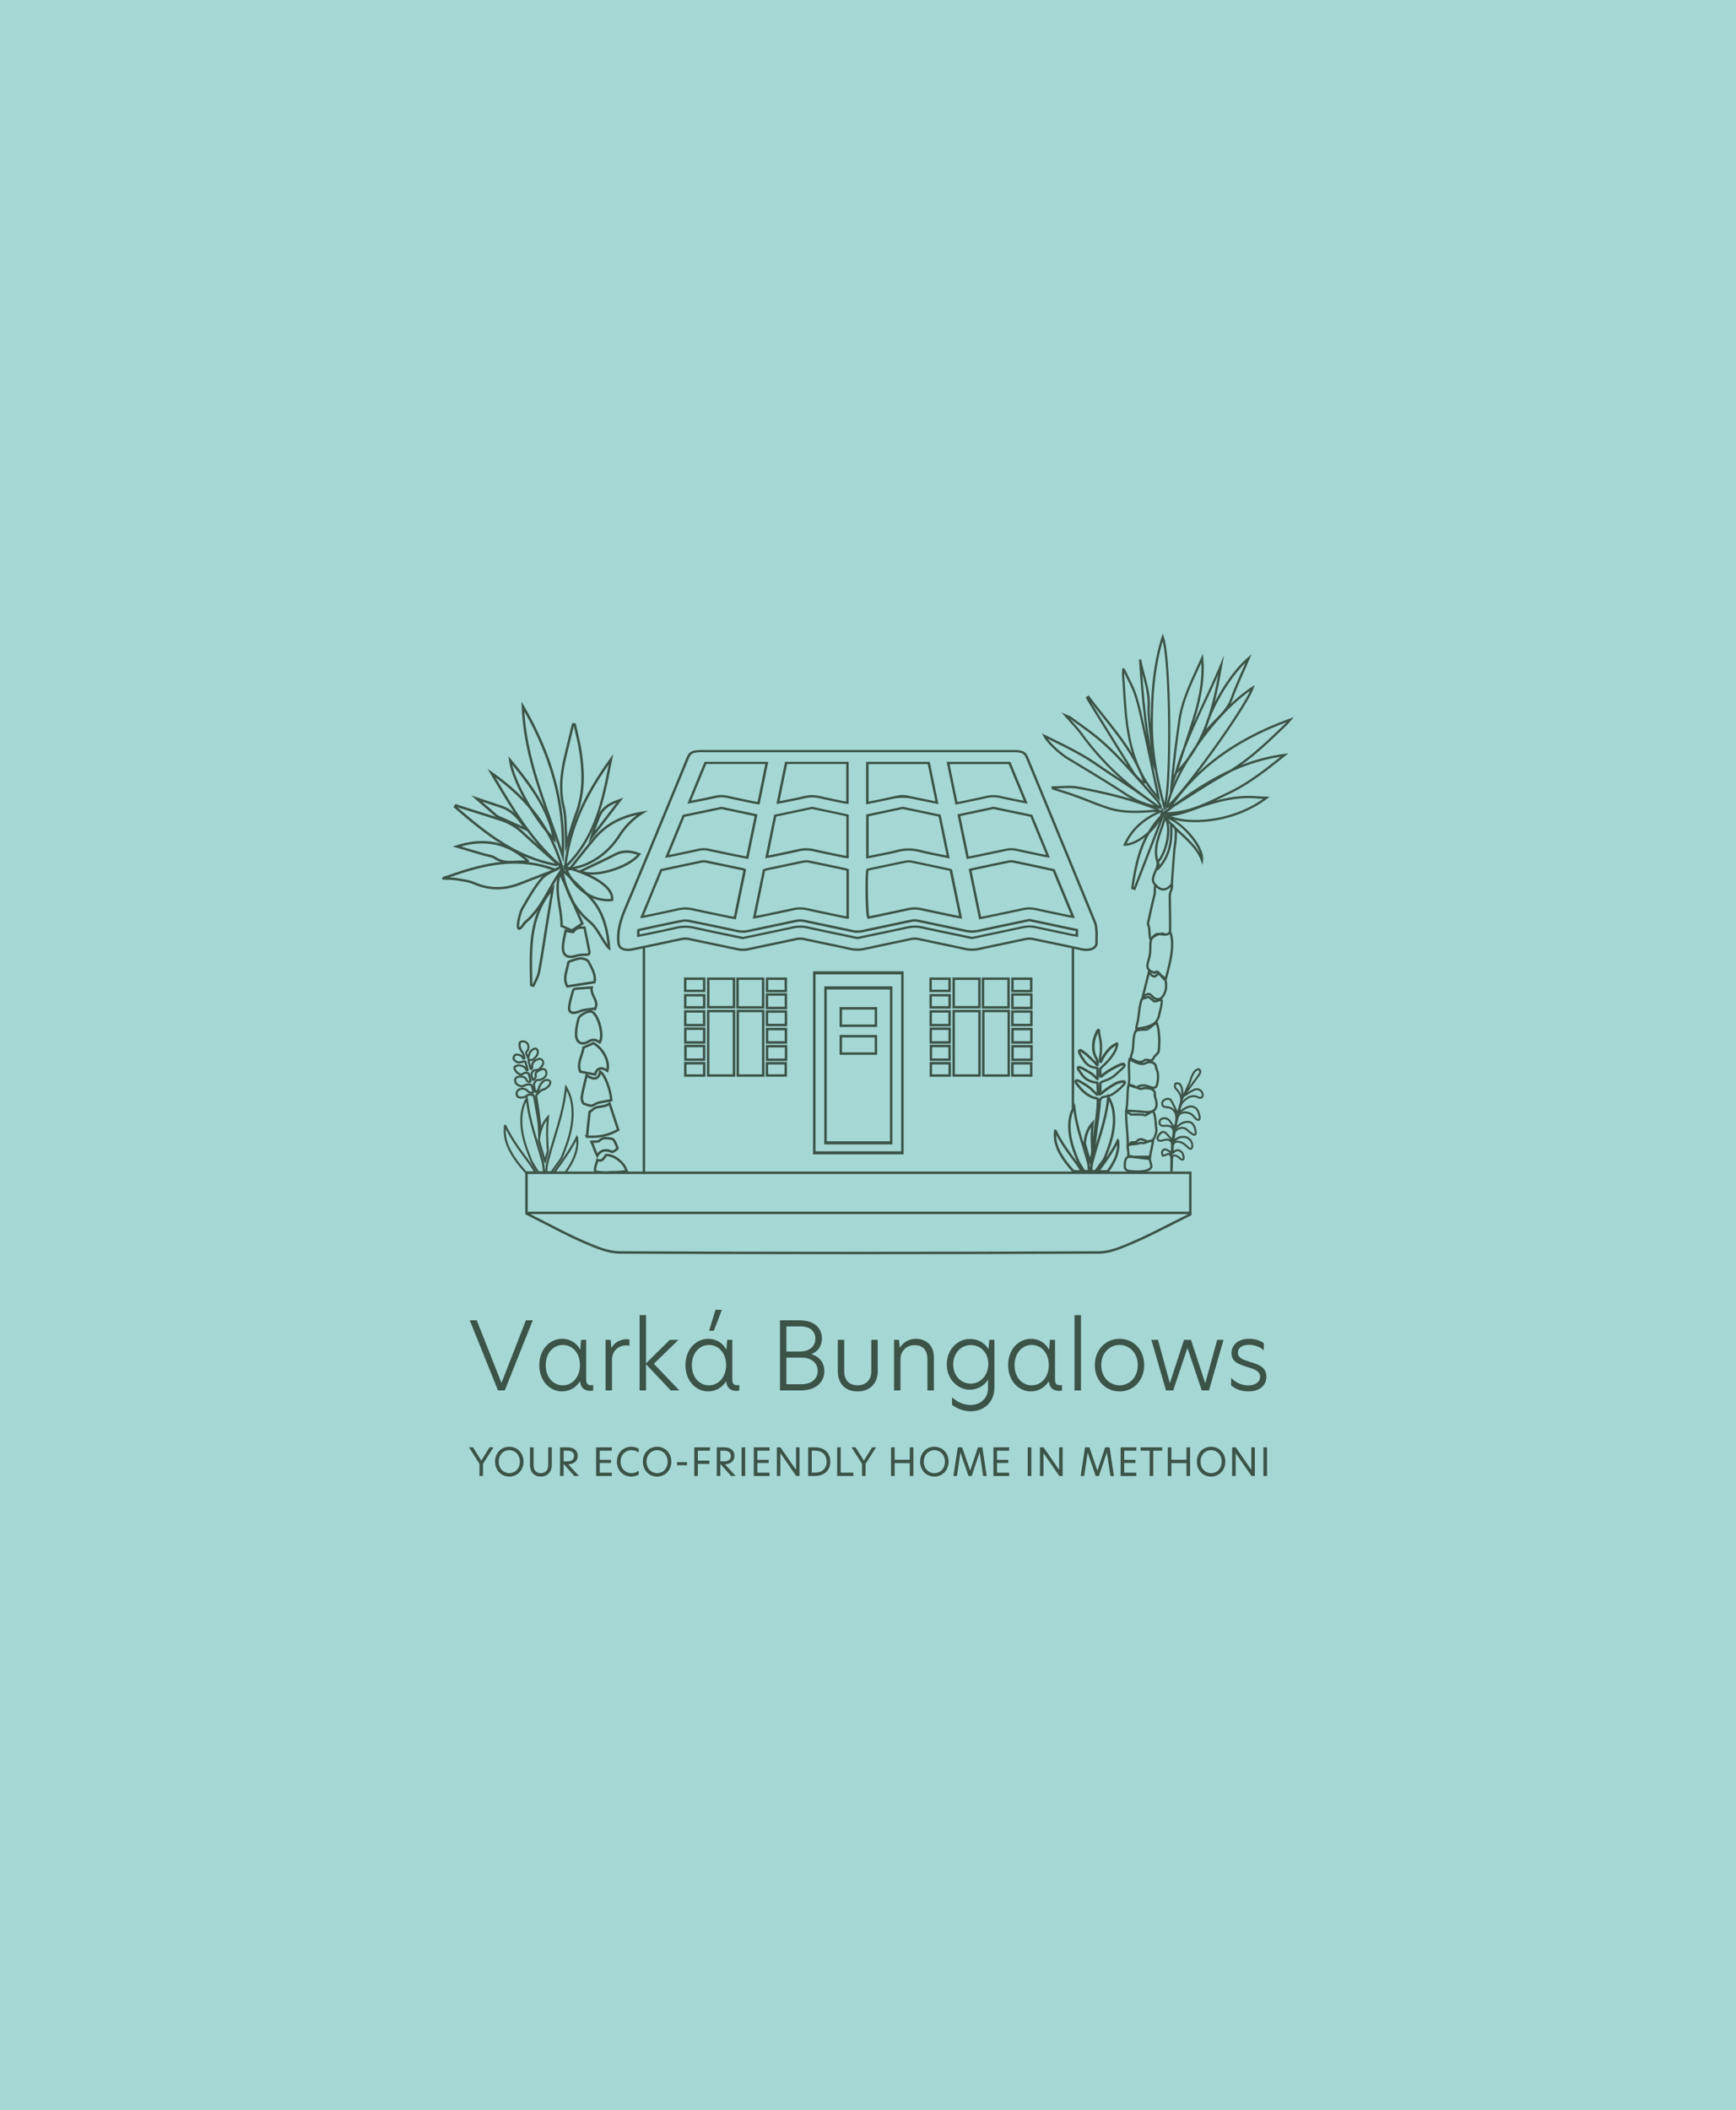 <?xml version="1.0" encoding="UTF-8"?>
<svg data-bbox="0 0 648.49 789.52" viewBox="0 0 643.95 782.59" xmlns="http://www.w3.org/2000/svg" data-type="color">
    <g>
        <path fill="#a5d7d5" d="M648.49 0v789.52H0V0h648.49z" data-color="1"/>
        <path d="M423.34 434.86c-.95.07-2.06.05-3.31-.05l-.25-.02c-1.16-.09-2.9-.22-2.96-2.14-.02-.81-.08-2.97 1.16-3.85.05-.04.11-.07.16-.1.06-.71-.06-1.59-.16-2.32-.07-.49-.12-.9-.13-1.23s0-.11 0-.11c0-.08 0-.16.02-.23.11-1.42-.08-3.81-.26-6.11-.19-2.43-.39-4.94-.25-6.43h-.14l.12-.5c.32-1.27.39-3.14.46-4.95.06-1.57.12-3.06.33-4.17h-.01l.1-.4c.32-1.28.25-2.99.18-4.65-.07-1.72-.14-3.5.21-4.9l.14-.55.3.18c.02-.1.03-.19.04-.29.06-.39.12-.79.27-1.19.46-1.23.54-2.56.63-3.97.09-1.43.18-2.92.71-4.29.09-.23.24-.42.44-.57v-.5s0-.07-.01-.12c-.02-.21-.06-.57.05-.91.47-1.5.67-3.12.86-4.69.21-1.71.42-3.49 1-5.16.05-.14.14-.27.27-.38l2.57-10.3a2.6 2.6 0 0 1-.38-.51c-.58-1.04-.22-2.27.13-3.46.07-.25.15-.5.21-.75.33-1.25.47-2.67.44-4.57 0-.66.03-1.34.23-2.01l-.04-.06c-.38-.54-.44-1.7-.51-2.92-.05-.83-.1-1.87-.28-2.16-.24-.39-.33-.93-.23-1.36l.23-1.07c.68-3.13 1.39-6.36 2.2-9.52.06-.23.06-.71.06-1.16 0-.76 0-1.53.2-2.08-1.54-1.6-.73-3.5-.01-5.18.47-1.09.95-2.22.86-3.28-1.44-4.51-.08-8.4 1.36-12.52.48-1.37.97-2.79 1.36-4.23l-.09-.12-10.5 27.14-1.56-.47.05-.36c.9-6.29 2.08-12.78 5.11-18.82-2.49 1.9-5.24 3.2-7.47 3.18h-.64l.26-.59c2.32-5.23 6.34-9.17 12.25-12l-.4.03c-5.72.43-11.63.87-17.29-.88-2.68-.83-5.32-1.86-7.87-2.86-1.57-.61-3.19-1.25-4.8-1.83-1.87-.67-3.82-1.29-5.7-1.88-.87-.27-1.73-.55-2.6-.83l-.22-.07-.3-1.15h.55c.97 0 1.98-.05 2.95-.1 2.15-.1 4.38-.21 6.48.18 7.59 1.41 14.11 2.93 19.94 4.69-.97-.53-1.94-1.11-2.92-1.76-5.27-3.48-10.8-6.82-16.15-10.05-1.64-.99-3.29-1.99-4.93-2.98-2.97-1.81-7.35-5.8-8.78-8.44l-.62-1.15 2.67 1.3c6.38 3.1 12.4 6.03 17.91 9.86 2.55 1.77 5.2 3.52 7.76 5.21.43.29.87.57 1.3.86-5.62-4.95-10.74-10.58-15.29-16.8-1.12-1.53-2.41-2.97-3.78-4.49-.66-.73-1.34-1.49-2.03-2.28l-1.25-1.44 1.74.78c.28.13.54.23.78.33.47.19.88.35 1.23.61.88.64 1.76 1.28 2.65 1.92 2.56 1.84 5.2 3.74 7.63 5.78 2.86 2.4 5.7 5.13 8.7 8.34.62.66 1.23 1.32 1.84 1.99-3.91-6.22-7.8-12.53-11.58-18.65l-3.72-6.03a.93.93 0 0 1-.12-.41l-.06-.3.26-.23.77-.44.22.3c1.82 2.46 3.78 4.91 5.66 7.27 3.55 4.45 7.18 9 10.18 13.92-.82-2.68-1.47-5.57-1.97-8.71-.75-4.66-1.05-9.46-1.35-14.11-.13-2.02-.25-4.04-.42-6.06-.03-.4.01-1.06.05-1.65.02-.25.03-.47.04-.63v-.31l.31-.08c.43-.12.64.33.73.55v.01l.09-.02.15.32c.45.99.93 1.95 1.4 2.91.91 1.84 1.86 3.73 2.53 5.74 1.13 3.35 1.9 6.86 2.65 10.25l.1.44c.36 1.62.71 3.25 1.07 4.89-1.62-10.39-2.47-23.19-2.81-28.31l.83-.1c.35 1.97.87 3.95 1.38 5.86 1.01 3.79 2.05 7.71 1.79 11.84-.08 1.33.07 3.65.32 6.29v-.34c.06-10.05.6-20.89 4.09-32l.38-1.2.42 1.18c2.84 7.97 3.31 55.33.63 63.34l-.44 1.31.88-.86-.17.43.51-.38.32-.48c.1-.14.19-.28.29-.42-.2.18-.39.35-.57.49l-.91.73.24-1.14c.32-1.55.81-3.2 1.43-4.91l.27-3.01c.7-7.7 1.64-15.61 2.88-24.16.97-6.73 3.81-12.92 6.54-18.91.64-1.4 1.28-2.81 1.91-4.23l.65-1.47.16 1.6c.85 8.73-1.34 17.09-3.59 24.11 1.23-2.76 2.51-5.49 3.77-8.2 2.05-4.39 4.17-8.93 6.06-13.45l1.47-3.53-.67 3.76c-.79 4.43-1.61 9.05-2.79 13.68 3.33-6.48 7.96-12.93 12.31-16.63l1.36-1.15-.7 1.64c-.66 1.54-1.33 3.08-2.01 4.62-1.52 3.44-3.08 7-4.38 10.57-.21.57-.45 1.11-.73 1.64 2.68-2.56 5.38-4.75 7.98-6.42l1.02-.66-.4 1.15c-1.6 4.65-12.14 20.17-20.96 31.69 9-8.62 20.36-15.35 34.35-20.39l1.49-.54-1.03 1.21c-.22.26-.4.48-.56.67-.29.36-.52.64-.79.9l-1.86 1.77c-4.75 4.55-9.62 9.21-15.2 13.19 4.94-1.92 10.23-3.37 15.95-4.13l1.51-.2-1.87 1.49c-6.15 4.9-12.5 9.97-20 13.56-.79.38-1.58.76-2.37 1.15-.96.47-1.92.94-2.89 1.4 4.81-1.31 10.09-2.17 15.63-1.69.72.06 1.44.08 2.2.11.37.01.76.02 1.16.04l1.17.05-.93.71c-5.96 4.52-13.67 7.52-21.69 8.43-4.95.57-9.62.28-12.86-.71 5.21 3.08 11.34 10.58 10.79 15.1l-.22 1.74-.6-1.65c-1.39-3.84-4.54-6.77-7.87-9.87-.33-.3-.66-.61-.99-.92.04.49 0 .97-.02 1.42-.02.3-.04.59-.04.87 0 1.02-.15 2.05-.29 3.04-.1.65-.19 1.31-.24 1.96-.22 2.78-.42 5.57-.63 8.5l-.27 3.74c.23 1.01-.1 1.97-.4 2.81-.18.51-.35.99-.35 1.37 0 1.58.03 3.32.06 5.11.05 2.82.1 5.74.03 8.3 1.85 4.72 0 11.71-1.36 16.83l-.31 1.17c.33 1.87.5 4.57-1.51 6.79-.07.08-.15.16-.24.23.13.08.23.2.27.36.25.99-.21 2.85-.59 4.34-.12.5-.24.94-.29 1.26a6.23 6.23 0 0 1-1.12 2.56l.11-.02.12.34c1.04 3 1.15 7.79.66 10.69-.1.59-.57 1.04-1.03 1.48-.34.32-.68.66-.81.98-.25.65-.59.97-.96 1.12.24.06.46.14.67.26.5.28 1.12.89 1.22 2.15.98 2 .79 4.04.43 5.96-.16.85-.47 1.4-.96 1.68-.25.14-.53.22-.84.22.1.07.19.15.28.23.4.38.82 1.07.59 2.19.07.32.16.63.25.94.09.3.18.61.25.92.36 1.54.16 2.79-.57 3.62-.14.16-.3.3-.48.43.05.06.09.13.13.21.51 1.08.69 3.1.83 4.72.05.61.1 1.17.16 1.59.15 1.02-.23 2.12-.66 3.16-.15.36-.35.68-.58.94h.03l-.02.33c-.04.59-.25 1.6-.48 2.68-.26 1.2-.52 2.44-.57 3.21l-.02.39H427l-.11.43c0 .14.13.58.23.91.34 1.18.54 1.98.25 2.44-.61.97-1.96 1.53-4.03 1.68Zm-4.86-5.38h-.01c-.88.62-.83 2.45-.81 3.14.03 1.09.84 1.23 2.18 1.33l.26.02c3.54.29 5.87-.15 6.56-1.24.09-.23-.21-1.26-.35-1.76-.1-.35-.17-.61-.22-.81-.99-.04-2.18-.2-3.24-.34-.86-.11-1.68-.22-2.27-.25l-.13-.03c-.07-.03-.14-.06-.22-.08l-1.76.02Zm1.89-.86 5.89-.05c.09-.81.33-1.89.55-2.94.18-.83.35-1.62.43-2.18-.06.03-.13.06-.2.08-.27.1-.55.16-.84.17-.18.07-.35.14-.52.21-.66.28-1.29.54-1.83.43a2.79 2.79 0 0 0-1.48.14c-.45.18-1 .22-1.58.26-.58.05-1.21.09-1.79.27-.09.09-.19.16-.29.21.01.28.07.66.12 1.04.09.66.19 1.45.18 2.17.43-.05.87.02 1.37.18Zm2.69-5.69c-.43.03-.79.26-1.17.71-.05.06-.11.11-.18.16.13-.02.24-.06.34-.09.61-.24 1.36-.31 1.96-.18.16.03.39-.02.65-.11-.08-.03-.16-.07-.24-.11-.55-.27-.99-.4-1.37-.37Zm-4.89-10.05c-.06 1.45.12 3.63.29 5.75.15 1.93.31 3.91.3 5.38.3-.4.67-.88 1.21-.8.62.08 1.19-.01 1.29-.11 1.21-1.43 2.47-1.08 3.55-.55.42.21.84.32 1.23.32.32-.12.65-.21.98-.25.39-.22.7-.6.9-1.09.38-.92.72-1.89.6-2.72-.06-.43-.11-1.01-.17-1.64-.13-1.55-.3-3.49-.75-4.43-.02-.05-.04-.08-.06-.08-.2-.05-.82.35-1.19.6-.57.38-1.12.78-1.71.79-.23.01-.41-.09-.56-.16a.612.612 0 0 0-.15-.07l-.58-.02c-1.2-.04-2.45-.08-3.65 0-.26.02-.5-.15-1.15-.63-.11-.08-.25-.18-.38-.28Zm.74-.5.14.11c.23.17.59.44.69.48 1.15-.08 2.41-.04 3.63 0l.58.02c.21 0 .38.1.51.17.05.03.12.06.15.07.19 0 .48-.16.79-.35-.22 0-.45-.02-.69-.04-1.53-.16-3.06-.26-4.67-.37-.37-.02-.75-.05-1.13-.08Zm-.64-.89c.62.04 1.23.08 1.82.12 1.63.11 3.16.21 4.7.37s2.67-.12 3.27-.8c.54-.62.68-1.61.38-2.87-.07-.29-.15-.58-.24-.87-.11-.36-.21-.72-.29-1.09l-.02-.09.02-.09c.15-.64.04-1.13-.33-1.48-.9-.85-3.06-.79-4.02-.51-.61.18-1.38-.14-2.19-.52-.47-.03-1.03-.24-1.65-.47-.26-.1-.52-.2-.79-.28-.19 1.03-.24 2.46-.3 3.97-.06 1.64-.13 3.33-.38 4.63Zm4.32-8.24c.31.11.57.17.75.11.47-.14 1.22-.24 2.01-.21-.91-.25-1.79-.33-2.77.1Zm1.09-1.13c1.1-.08 2.11.27 3.1.61l.39.14c.5.17.88.18 1.13.04.26-.15.45-.53.56-1.11.39-2.07.47-3.8-.39-5.5l-.04-.08v-.09c-.05-.75-.32-1.28-.8-1.55-.74-.42-1.92-.23-2.66.16-1.49.79-4.01-.34-5.67-1.26-.19 1.2-.13 2.67-.07 4.11.06 1.5.12 3.06-.09 4.35.75.07 1.55.45 2.32.83.04.02.08.04.11.05.03 0 .06-.01.08-.03.71-.43 1.38-.62 2.02-.67Zm-.04-7.96c.38.02.7-.04.95-.17.37-.19.83-.35 1.31-.43-.24-.05-.46-.09-.65-.07h-.41c-.41.34-.81.55-1.2.66Zm-3.74-1.82c.27.12.53.24.79.37 1.33.65 2.39 1.16 3.7.09.19-.16.44-.15.61-.14h.14c.37-.04.69.03 1.02.1.71.15 1.07.23 1.38-.58.19-.5.61-.9 1.01-1.29.36-.35.73-.7.78-1.02.45-2.68.38-7.01-.5-9.89-.52.21-1.03.64-1.52 1.05-.72.61-1.49 1.23-2.35 1.26h-.51c-.9.02-2.76.03-2.98.62-.48 1.25-.56 2.61-.65 4.04-.09 1.41-.18 2.86-.68 4.21-.12.31-.17.67-.22 1.02 0 .05-.02.11-.02.16Zm4.65-10.89h.4c.31-.01.6-.15.9-.35-.05.02-.09.03-.14.05-.38.12-.77.22-1.16.3Zm1.4-11.28c-.2.08-.47.16-.77.25-.4.11-1.23.35-1.35.54-.54 1.57-.75 3.3-.95 4.97-.2 1.61-.4 3.26-.9 4.84-.03.08-.03.18-.03.27.27-.05.55-.09.82-.13.95-.15 1.84-.29 2.69-.56 1.32-.42 2.23-.89 2.79-1.44.64-.64 1.15-1.64 1.33-2.63.06-.34.18-.79.31-1.31.29-1.15.71-2.84.62-3.72-.19.04-.47.14-.68.21-.76.26-1.55.52-2.06.18-.19-.12-.33-.27-.47-.42-.1-.1-.2-.21-.31-.29-.11-.08-.24-.18-.37-.28-.18-.14-.5-.39-.66-.47Zm-.06-.86c.35-.03.75.29 1.24.67.12.09.24.19.34.26.15.11.29.24.42.38.12.12.23.23.34.31.08.05.31.02.56-.05-.52-.14-1-.42-1.4-.83-1.21-1.22-1.29-1.31-2.88-.32.15-.04.3-.09.44-.13.29-.08.6-.17.73-.24a.83.83 0 0 1 .21-.06Zm.04-1.09c.67-.05 1.18.36 2.06 1.25.43.44 1.01.69 1.58.67.44-.01.81-.17 1.07-.46 1.7-1.88 1.62-4.14 1.32-5.95-.62-.34-1.13-1.02-1.62-1.68-.01-.02-.02-.04-.04-.05-.2-.14-.4-.28-.59-.43-.5.63-.96.96-1.52.98-.71.03-1.27-.49-1.79-1.1l-1.82 7.29c.56-.31.98-.48 1.35-.51Zm4.96-6.84s.03.02.04.03c.46.32.91.63 1.25.97l.08-.31c1.26-4.75 2.96-11.17 1.63-15.62-.79.75-1.96.61-3.11.47-.24-.03-.48-.06-.72-.08-.83.24-1.72.74-2.37 1.28-.46.72-.57 1.57-.56 2.55.03 1.99-.11 3.47-.47 4.8-.07.26-.14.52-.22.77-.33 1.11-.61 2.08-.2 2.81.29.53.94.94 1.99 1.27.26-.26.55-.38.85-.38.69 0 1.24.68 1.81 1.43Zm-4.03-.7c.44.54.88 1.03 1.29 1.02.28-.03.67-.32 1.06-.88a.345.345 0 0 0-.13-.03c-.15 0-.27.15-.37.28l-.17.22-.27-.08a7.47 7.47 0 0 1-1.4-.53Zm1.98-31.63c-.06.41-.05.94-.05 1.37 0 .56 0 1.04-.08 1.37-.81 3.15-1.51 6.37-2.19 9.49l-.23 1.07c-.05.23 0 .54.13.75.29.48.34 1.44.4 2.55.04.66.08 1.43.18 1.96.02-.01.03-.03.05-.04.4-.59 1.01-1.13 1.91-1.57l.08-.04h.09c.31-.01.61 0 .9.03.83-.21 1.63-.2 2.23.19.63-.01 1.06-.21 1.33-.75.07-2.55.02-5.45-.03-8.26-.03-1.8-.06-3.55-.06-5.13 0-.52.19-1.07.39-1.64.17-.48.34-.96.4-1.44-.85.84-1.78 1.27-2.71 1.31-.96.02-1.9-.39-2.76-1.21Zm-.2-1.48.35.41c.81.96 1.71 1.46 2.59 1.44.9-.01 1.83-.6 2.69-1.68l.26-3.68c.21-2.93.41-5.72.63-8.51.05-.67.15-1.34.25-2.02.14-.96.29-1.95.28-2.91 0-.3.02-.61.04-.93.06-.86.11-1.68-.26-2.44-.2-.2-.4-.39-.6-.59.22 5.11-.38 10.85-5.06 15.85l-.32.35-.21-.25-.36.87c-.77 1.8-1.21 3.02-.3 4.12l.02-.03Zm-8.14 1.51.12.04 9.42-24.35c-.9 1.47-2.14 2.93-3.54 4.24-3.69 6.34-5.03 13.31-6 20.08Zm9.44-9.26c.21.4.2.79.12 1.12 3.93-4.85 4.21-10.36 3.91-15.19-.16-.17-.32-.34-.48-.52.91 4.28-.56 10.92-3.55 14.58Zm2.36-15.66c-.35 1.18-.75 2.34-1.15 3.47-1.31 3.75-2.56 7.31-1.56 11.26 2.91-3.93 4.19-11.09 2.7-14.73Zm3.85 2.58c.66.64 1.34 1.27 2 1.89 2.57 2.39 5.22 4.85 6.93 7.77-1.5-4.61-7.28-10.96-11.76-12.61.42.49.85.96 1.3 1.43.75.47 1.23.99 1.52 1.53Zm-5.55-5.4c-6.09 2.66-10.24 6.42-12.67 11.46 2.43-.28 5.42-2.04 7.89-4.32a33.93 33.93 0 0 1 4.41-5.94c.16-.41.29-.81.37-1.2Zm3.91 1.35c6.2 2.61 21.93 2.15 34.04-6.44-.75-.02-1.47-.05-2.18-.11-8.01-.7-15.49 1.48-21.75 3.7-.5.18-.99.36-1.49.54-2.73 1-5.55 2.02-8.62 2.3Zm-2.09-.04.38.09c-.02-.02-.05-.03-.07-.05l-.51-.34.21.3Zm-.63-.11h.06l.1-.37h-.02l-.15.37Zm1.14-1.32c7.58-.14 14.09-3.31 20.39-6.38.79-.38 1.58-.77 2.37-1.15 7.2-3.45 13.36-8.3 19.31-13.03-6.65 1.04-12.71 3.03-18.32 5.6-.74.45-1.49.9-2.26 1.32-4.45 2.48-8.79 5.25-13 7.93-1.86 1.19-3.72 2.37-5.59 3.54-.98.72-1.94 1.45-2.9 2.17Zm-1.35-1.07-.04.54c-.02.19-.04.38-.08.57l.44-.43-.18-.66-.14-.02Zm-2.35-.41c.28.16.54.34.81.54l.31.24c.2-.09.4-.17.6-.26l.38-.16-1.12-.19-.12.11-.22-.16-.64-.12Zm2.36.28.11.08-.17-.62c-1.44-5.36-2.53-10.22-3.29-14.75l.02.99-.73-2.42c.25 1.19.5 2.37.75 3.55l1.45 6.8c.08.38.15.77.23 1.27l.41 2.34-.97-1.05a41.426 41.426 0 0 1-4.54-5.86l-.5.36c1 1.13 2 2.27 2.99 3.39l2.34 2.65c.39.44.64.95.88 1.45.11.22.21.43.33.64l.17.29-.33.3.82.58h.03v.02Zm-39.65-7.59c.46.14.91.29 1.37.43 1.89.59 3.84 1.21 5.73 1.89 1.62.58 3.25 1.22 4.82 1.84 2.54.99 5.16 2.02 7.81 2.84 5.46 1.68 11.27 1.28 16.81.86-.21-.11-.43-.2-.65-.29-7.82-3-16.74-5.37-28.07-7.47-2-.37-4.18-.27-6.29-.17-.5.02-1.02.05-1.53.07Zm37.82 6.29.22.16c-.05-.1-.1-.21-.16-.32-.23-.47-.44-.91-.76-1.26l-2.34-2.65c-3.53-4-7.17-8.13-10.88-12.1-2.97-3.18-5.8-5.89-8.63-8.27-2.41-2.02-5.04-3.91-7.58-5.74-.89-.64-1.78-1.28-2.66-1.92l-.1-.07.75.84c1.39 1.54 2.7 2.99 3.84 4.56 5.53 7.56 11.92 14.25 19.01 19.89 2.18 1.74 4.49 3.42 6.73 5.04.85.62 1.7 1.23 2.54 1.85Zm47.47-30.87c-18.56 6.95-32.33 16.96-41.99 30.56.04-.02.08-.05.11-.07 6.45-4.76 13.29-9.34 20.94-12.84 7.14-4.41 13.06-10.07 18.8-15.57l1.86-1.78c.1-.09.19-.19.28-.29Zm-88.59 6.16c1.82 2.4 5.27 5.42 7.65 6.87 1.64 1 3.28 1.99 4.92 2.98 5.36 3.24 10.9 6.58 16.18 10.07 3.58 2.36 6.99 3.86 10.84 4.74-.5-.36-.99-.71-1.48-1.06-2.19-1.57-4.26-3.05-6.39-4.5-2-1.36-4.02-2.69-6.04-4.03-2.56-1.69-5.21-3.44-7.77-5.22-5.46-3.79-11.46-6.71-17.8-9.79l-.11-.05Zm52.38 7.77c-3.5 5.72-6.17 11.43-7.41 16.29 6.9-6.6 26.11-33.34 30.1-41.86-6.6 4.58-13.73 12.35-19.47 20.64-.96 1.68-2.02 3.33-3.21 4.93Zm-9.72-43.98c-3.08 10.52-3.58 20.8-3.63 30.38-.05 8.8 1.27 17.96 4.27 29.51 2.1-10.63 1.7-49.63-.64-59.88Zm-8.03 47.94c1.56 3.23 3.46 6.12 5.78 8.8-.05-.26-.09-.5-.14-.73l-1.45-6.8c-1.31-6.16-2.66-12.53-4.04-18.79l-.1-.44c-.74-3.37-1.51-6.85-2.63-10.16-.66-1.95-1.54-3.74-2.49-5.63-.4-.8-.8-1.61-1.18-2.43-.02.35-.03.68-.01.89.16 2.02.29 4.05.42 6.07.29 4.62.59 9.4 1.34 14.02.86 5.33 2.14 9.91 3.94 13.97.19.4.38.81.56 1.22Zm13.29 1.2c-.51 1.5-1.03 3-1.56 4.49l-.14.4c.85-2.03 1.86-4.13 3.02-6.26-.43.46-.86.92-1.32 1.37Zm-31.68-26.25 2.56 4.18c4.38 7.1 8.91 14.43 13.44 21.61.58.91 1.39 1.69 2.26 2.51l.81.78c-.42-1.24-.9-2.44-1.43-3.63-.21-.43-.41-.86-.6-1.3-3.3-6.88-8.14-12.94-12.85-18.84-1.39-1.74-2.81-3.52-4.19-5.32Zm40.72-14.86c-.41.91-.82 1.81-1.23 2.71-2.84 6.2-5.52 12.06-6.48 18.68-1.05 7.26-1.88 14.04-2.54 20.64.15-.43.29-.85.44-1.28.85-3.05 1.89-6.09 3.05-9.1 1.09-3.31 2.12-6.52 3.08-9.52 2.09-6.5 4.11-14.14 3.68-22.12Zm-5.97 31.93c-.78 2.39-1.6 4.84-2.43 7.3 1.17-1.26 2.24-2.56 3.22-3.89.94-1.54 1.95-3.07 2.99-4.59 1.45-2.53 2.65-5.13 3.66-7.78.31-.99.67-2.01 1.08-3.05 1.7-5.16 2.79-10.41 3.72-15.48-1.49 3.4-3.07 6.79-4.61 10.09-2.66 5.69-5.37 11.52-7.63 17.4Zm-15.93-27.88c.55 7.44 1.55 18.86 3.18 27.21-.08-.72-.16-1.47-.24-2.23-.53-4.82-1.13-10.28-.98-12.69.25-4-.77-7.85-1.76-11.57-.06-.24-.13-.48-.19-.72Zm24.19 19.16c-.15.47-.28.92-.4 1.37 1.01-1.3 2.18-2.48 3.32-3.64 2.19-2.23 4.45-4.53 5.55-7.54 1.31-3.59 2.88-7.17 4.4-10.62.41-.94.83-1.87 1.23-2.81-4.99 4.89-10.26 13.24-13.11 20.45-.31.93-.64 1.86-.99 2.78Z" fill="#3c5347" data-color="2"/>
        <path d="M335.19 428.12h-33.6v-67.89h33.6v67.89Zm-32.69-1.14h31.79v-65.61H302.5v65.61Z" fill="#3c5347" data-color="2"/>
        <path d="M331.03 424.42h-25.27V365.8h25.27v58.62Zm-24.36-1.16h23.46v-56.29h-23.46v56.29Z" fill="#3c5347" data-color="2"/>
        <path d="m209.08 319.91-.77-2.35c-1.34-4.09-2.81-8.21-4.24-12.21-4.93-13.79-10.02-28.05-10.55-43.34l-.06-1.8.91 1.55c10.85 18.6 15.7 36.81 14.83 55.67l-.11 2.47Zm-14.57-56.05c.86 14.45 5.71 28.04 10.41 41.2 1.15 3.22 2.33 6.52 3.45 9.82.32-17.23-4.23-33.97-13.86-51.02Z" fill="#3c5347" data-color="2"/>
        <path d="M183.59 329.84c-2.7-.11-5.37-.76-8.04-1.93-1.42-.62-3.07-.88-4.66-1.12-.67-.1-1.34-.21-1.99-.33-.44-.09-1.71-.13-2.73-.16-.74-.02-1.42-.04-1.75-.08l-.39-.04v-.4c-.03-.54.62-.74 1.77-1.04.19-.05.36-.09.44-.12 14.23-5.12 26.47-7.49 39.93-2.42l1.11.42-5.47 2.12c-3.02 1.17-5.88 2.28-8.73 3.4-3.24 1.27-6.38 1.84-9.48 1.71Zm-16.12-4.4c.69.03 1.28.07 1.61.13.64.13 1.3.23 1.95.33 1.65.25 3.36.52 4.88 1.19 5.51 2.42 11.01 2.49 16.83.21 2.86-1.12 5.72-2.23 8.73-3.4l3.24-1.26c-12.71-4.41-24.43-2.09-38 2.77.26 0 .51.02.75.03Z" fill="#3c5347" data-color="2"/>
        <path d="m209.67 316.17-.07-2.71c-.01-.39-.02-.79-.02-1.19-.01-.92-.03-1.87-.09-2.82-.07-.98-.1-1.98-.13-2.97-.08-2.34-.16-4.76-.72-6.99-1.81-7.26-.59-14.16.68-19.36.65-2.65 1.29-5.31 1.92-7.97l.96-4 1.37.08.07.34c.22 1.04.46 2.08.71 3.12.52 2.26 1.07 4.61 1.42 6.95.95 6.34 1.64 14.67-1.45 22.87-1.03 2.72-1.87 5.56-2.69 8.31-.38 1.26-.75 2.52-1.14 3.76l-.81 2.59Zm.52-35.83c-1.24 5.1-2.45 11.85-.68 18.92.58 2.33.66 4.79.74 7.18.03.98.06 1.96.13 2.94.03.41.05.81.06 1.21.1-.34.21-.69.31-1.03.82-2.76 1.68-5.62 2.71-8.37 3.01-8 2.33-16.18 1.4-22.42-.34-2.3-.88-4.63-1.4-6.87-.2-.88-.41-1.76-.6-2.64l-.75 3.11c-.64 2.66-1.28 5.32-1.92 7.97Z" fill="#3c5347" data-color="2"/>
        <path d="m206.58 321.27-.28-.05c-14.94-2.7-25.96-11.39-37.8-21.63l-.3-.26.73-1.14 5.29 1.68c3.81 1.22 7.62 2.43 11.43 3.62 3.31 1.03 6.19 2.73 8.79 5.2 2.07 1.97 4.25 3.89 6.36 5.75.86.76 1.71 1.51 2.56 2.27.84.75 1.69 1.49 2.53 2.24l1.45 1.27-.77 1.03Zm-36.95-21.9c11.41 9.83 22.1 18.15 36.35 20.87l-.68-.6c-.85-.75-1.7-1.49-2.54-2.24-.85-.76-1.7-1.51-2.56-2.26-2.12-1.87-4.3-3.79-6.39-5.77-2.5-2.37-5.26-4.01-8.43-5-3.82-1.19-7.63-2.41-11.44-3.62l-4.32-1.38Z" fill="#3c5347" data-color="2"/>
        <path d="m209.04 322.79.14-1.24c1.5-13.62 6.77-26.01 17.08-40.2l1.2-1.65-.57 2.91c-2.7 13.9-5.49 28.27-16.96 39.32l-.9.87Zm16.75-39.22c-9.11 12.91-13.96 24.38-15.56 36.8 10.21-10.4 12.92-23.22 15.56-36.8Z" fill="#3c5347" data-color="2"/>
        <path d="m209.32 322.95-1.13-.96c-11.28-9.58-18.75-22.28-25.98-34.56l-1.35-2.28 1.7 1.18c13.8 9.61 22.42 21.12 26.36 35.19l.4 1.43Zm-25.54-34.64c6.7 11.36 13.71 22.98 23.84 31.98-3.88-12.61-11.7-23.1-23.84-31.98Z" fill="#3c5347" data-color="2"/>
        <path d="m210.05 323.14.88-1.09c1.02-1.27 2.01-2.51 2.98-3.73 2.11-2.66 4.11-5.17 6.2-7.65 4.42-5.26 10.33-8.43 18.08-9.69l2.18-.36-1.87 1.18c-3.43 2.18-6.18 4.92-8.41 8.39-3.24 5.04-7.57 8.72-12.89 10.94-1.26.53-2.57.84-3.95 1.17-.61.15-1.23.3-1.86.46l-1.35.37Zm26.17-20.86c-6.5 1.43-11.57 4.38-15.43 8.98-2.08 2.47-4.07 4.98-6.18 7.63-.7.88-1.41 1.77-2.13 2.67.19-.05.38-.09.56-.13 1.34-.32 2.62-.63 3.81-1.12 5.14-2.15 9.34-5.71 12.47-10.59 1.9-2.96 4.17-5.4 6.9-7.43Z" fill="#3c5347" data-color="2"/>
        <path d="m198.09 366.15-1.51-.51v-.32c-.02-.97-.03-1.95-.05-2.92-.2-11.44-.41-23.27 8.16-33.18l1.05-1.22-.91 5.48c-.48 2.89-.96 5.74-1.42 8.6-.31 1.9-.61 3.81-.9 5.72-.65 4.19-1.33 8.53-2.12 12.77-.24 1.28-.83 2.48-1.4 3.64-.26.52-.51 1.04-.73 1.56l-.16.39Zm-.61-1.16.11.04c.19-.41.39-.82.59-1.22.57-1.16 1.11-2.25 1.32-3.4.79-4.23 1.46-8.56 2.12-12.74.3-1.91.59-3.82.9-5.72.46-2.85.94-5.7 1.42-8.6l.37-2.22c-7.26 9.38-7.06 20.5-6.87 31.27.01.87.03 1.74.04 2.6Z" fill="#3c5347" data-color="2"/>
        <path d="m226.46 352.57-.81-.62c-.56-.43-.91-.95-1.24-1.45l-.19-.28c-.59-.85-1.14-1.77-1.68-2.66-1.17-1.95-2.39-3.96-3.99-5.27-5.7-4.68-9.05-10.94-10.54-19.69l-.23-1.37 3.11 3.02c1.64 1.59 3.26 3.17 4.87 4.77l.84.83c1.29 1.28 2.63 2.6 3.8 4.05 4.44 5.5 5.53 12.32 5.99 17.65l.09 1.02Zm-7.34-10.98c1.72 1.41 2.97 3.49 4.19 5.5.53.88 1.08 1.78 1.65 2.61l.2.29.19.28c-.52-4.96-1.74-10.94-5.66-15.8-1.14-1.41-2.46-2.72-3.73-3.98l-.84-.84c-1.6-1.6-3.22-3.17-4.86-4.76l-1.1-1.06c1.56 7.8 4.75 13.47 9.97 17.75Z" fill="#3c5347" data-color="2"/>
        <path d="M217.81 422.06c-.08 0-.15-.02-.2-.03l-.34-.11v-.36l-.56-.54.61.04.05-.54c.27-2.69.56-5.48.89-8.22.04-.37.38-.51.64-.63.09-.04.25-.11.29-.15 1-1.19 2.32-1.38 3.59-1.56 1.1-.16 2.14-.31 3.05-1.05l.51-.41 3.54 10.76-.33.18c-3.54 1.98-7.2 2.82-11.46 2.57-.1.04-.2.06-.29.05Zm.41-.95c4 .19 7.26-.51 10.57-2.28l-2.91-8.85c-.97.58-2.02.73-2.96.87-1.21.17-2.25.32-3.03 1.25-.17.2-.4.3-.61.4-.04.02-.09.04-.13.06-.32 2.68-.6 5.41-.87 8.05l-.05.5Z" fill="#3c5347" data-color="2"/>
        <path d="m206.27 312.69-1.04-1.06c-7.45-7.61-15.59-22.29-16.42-29.63l-.17-1.53.98 1.2c6.3 7.73 14.15 17.35 16.39 29.57l.27 1.45ZM190 283.58c1.6 7.17 8.31 19.12 14.79 26.27-2.2-9.85-7.75-17.56-14.79-26.27Z" fill="#3c5347" data-color="2"/>
        <path d="M219.08 410.52c-.56-.02-1.05-.21-1.5-.38-.35-.13-.68-.26-1.01-.3-.2-.03-.38-.15-.55-.36-.41-.55-.81-1.89-.68-2.68.3-1.87.74-3.71 1.22-5.67.19-.78.38-1.59.58-2.42l.15-.64.54.36c1.4.93 2.46 1.27 3.15.98.57-.23.98-.92 1.22-2.05l.14-.67.56.39c2.05 1.43 4.02 7.13 4.29 10.89l.03.4-.67.14c-.22.04-.44.09-.66.14-.55.13-1.12.23-1.69.32-1.27.21-2.48.41-3.38 1.01-.64.43-1.22.55-1.74.53Zm-2.31-1.56c.4.06.77.2 1.14.34.83.32 1.49.56 2.41-.06 1.06-.72 2.42-.94 3.74-1.16.55-.09 1.1-.18 1.63-.31.19-.05.39-.09.58-.12-.34-3.39-1.92-7.69-3.37-9.35-.33 1.02-.85 1.66-1.56 1.95-.89.36-2.02.13-3.45-.72-.15.62-.29 1.22-.44 1.81-.47 1.94-.91 3.77-1.2 5.6-.1.61.3 1.76.52 2.02Z" fill="#3c5347" data-color="2"/>
        <path d="m221.06 399.03-6.18-1.2-.09-.22c-.92-2.17-.22-4.3.45-6.36.33-.99.63-1.92.77-2.85l.04-.25 4.15-1.75.19.11c3.85 2.18 6.34 7.2 5.32 10.73l-.18.61-.52-.37c-1-.71-1.87-.96-2.52-.72-.76.27-1.13 1.16-1.32 1.85l-.11.41Zm-5.53-2 4.88.95c.36-1.07.97-1.78 1.76-2.07.81-.3 1.75-.14 2.79.46.46-3.02-1.7-7.09-4.83-8.97l-3.27 1.38c-.16.92-.46 1.85-.76 2.75-.63 1.91-1.22 3.72-.57 5.5Z" fill="#3c5347" data-color="2"/>
        <path d="m210.23 366.31-.16-.25c-1.41-2.26-.8-4.61-.21-6.88.19-.75.39-1.52.51-2.27.08-.49.69-.77.91-.84.35-.11.7-.23 1.05-.35 1-.35 2.02-.71 3.08-.72 1.07-.01 2.86.53 3.35 1.53.17.36.35.71.54 1.07 1.09 2.15 2.22 4.37 1.64 6.77l-.07.29-10.64 1.66Zm5.34-10.41h-.14c-.9.01-1.82.33-2.79.67-.36.13-.73.25-1.09.36-.12.04-.27.14-.3.19-.11.72-.31 1.52-.51 2.28-.54 2.09-1.05 4.07-.04 5.92l9.43-1.47c.34-1.97-.62-3.86-1.63-5.85-.18-.36-.37-.72-.54-1.08-.23-.47-1.44-.98-2.38-1.02Z" fill="#3c5347" data-color="2"/>
        <path d="M216.05 387.4c-.45-.02-.88-.14-1.25-.36-1.05-.61-1.61-1.9-1.58-3.63.03-1.93.46-3.87.92-5.67.31-1.23 1.97-2.15 2.47-2.4.46-.23 2.06-.97 3.06-.56 1.17.47 2.34 2.28 3.12 4.84.7 2.31 1.14 5.59.04 7.22l-.26.39-.38-.28c-1.2-.88-2.14-1.18-3.7-.27-.85.5-1.68.74-2.42.71Zm2.98-11.83c-.44-.02-1.16.14-2.02.58-1.05.53-1.86 1.26-2 1.81-.45 1.75-.86 3.62-.89 5.46-.02 1.36.39 2.4 1.13 2.83.71.41 1.68.29 2.76-.35 1.76-1.04 3.02-.79 4.26.02.5-1.26.37-3.63-.37-6.04-.68-2.23-1.7-3.9-2.59-4.27a.756.756 0 0 0-.29-.05Z" fill="#3c5347" data-color="2"/>
        <path d="M218.85 324.4c-1.5-.06-2.8-.35-3.74-.9l-.74-.43.77-.37c1.31-.63 2.61-1.24 3.9-1.85 3.04-1.43 5.92-2.78 8.79-4.28 2.9-1.52 5.81-1.58 9.44-.19l.57.22-.37.48c-3.25 4.23-12.6 7.57-18.62 7.31Zm-2.44-1.3c4.81 1.66 15.97-1.69 19.94-6.09-3.08-1.06-5.6-.94-8.09.36-2.89 1.51-5.77 2.87-8.83 4.3-1 .47-2.01.94-3.02 1.42Z" fill="#3c5347" data-color="2"/>
        <path d="M211.46 355.31c-.75-.03-1.37-.24-1.87-.63-.88-.68-1.3-1.86-1.24-3.51.06-1.59.4-3.15.71-4.53.12-.55.24-1.07.32-1.55l.08-.44.44.07c.44.07.9.17 1.33.27.4.09.92.21 1.16.22 1.07-1.66 2.61-1.66 4.24-1.66h.55l1.83 9.01c.1.51.16 1.09-.18 1.5-.36.43-.97.46-1.4.45-1.35-.03-2.62.12-3.7.44-.86.25-1.62.37-2.29.34Zm-1.27-9.61c-.07.36-.16.74-.25 1.14-.3 1.34-.63 2.85-.69 4.36-.05 1.34.25 2.27.89 2.76.69.53 1.85.58 3.35.13 1.18-.35 2.52-.51 3.98-.48.52.01.65-.1.68-.13.05-.06.09-.24-.01-.74l-1.68-8.29c-1.5 0-2.59.05-3.36 1.36-.27.46-.91.32-2.06.06-.27-.06-.55-.13-.84-.18Z" fill="#3c5347" data-color="2"/>
        <path d="M192.54 344.86c-.13 0-.25-.05-.37-.12-1.37-.85.56-6.96 1.09-7.88l.66-1.13c2-3.45 4.06-7.02 6.63-10.08 1.2-1.43 2.98-2.34 4.69-3.21.75-.38 1.52-.77 2.22-1.2l.33-.2 1.25 1.48-.22.29c-1.77 2.31-3.24 4.93-4.65 7.46-2.42 4.32-4.92 8.78-9.08 12.16-1.15 1.71-1.92 2.47-2.54 2.45Zm15.05-22.66c-.63.37-1.3.71-1.95 1.04-1.71.87-3.33 1.7-4.41 2.99-2.52 3-4.56 6.54-6.54 9.96l-.66 1.13c-.71 1.22-1.74 5.76-1.41 6.6.18-.09.68-.48 1.73-2.07l.09-.1c4.05-3.28 6.52-7.68 8.91-11.94 1.38-2.45 2.8-4.99 4.51-7.28l-.28-.33Z" fill="#3c5347" data-color="2"/>
        <path d="M212.56 376.08c-.52-.02-.93-.17-1.25-.45-.53-.46-.74-1.23-.61-2.33.19-1.7.67-3.37 1.14-4.99.11-.39.23-.79.34-1.18.15-.56.96-.86 1.36-.9 1.34-.13 2.69-.22 4.18-.33l2.34-.16-.12.58c-.23 1.16.26 2.18.79 3.26.67 1.39 1.44 2.97.38 4.85l-.28.5-.35-.33c-.11 0-.24 0-.36-.03-.59.11-1.16.17-1.71.23-.7.07-1.35.14-2.04.31-.39.1-.77.24-1.18.39-.4.15-.8.3-1.21.4-.54.14-1.02.2-1.43.18Zm6.42-9.36-1.2.08c-1.48.1-2.82.19-4.16.32-.22.02-.54.19-.6.28-.1.36-.21.76-.32 1.15-.46 1.58-.93 3.22-1.11 4.84-.08.78.02 1.3.31 1.55.32.28.96.3 1.86.07.38-.1.75-.24 1.12-.37.41-.15.83-.31 1.27-.42.75-.18 1.47-.26 2.17-.33.57-.06 1.17-.12 1.77-.24l.23-.05.1.09h.05c.6-1.34.06-2.45-.55-3.72-.49-1.01-.99-2.05-.93-3.26Z" fill="#3c5347" data-color="2"/>
        <path d="M188.54 320.16c-1.75-.07-3.49-.44-5.17-1.6-.67-.46-1.53-.64-2.44-.84-.44-.09-.88-.19-1.3-.31l-11.73-3.46 1.4-.45c10.24-3.3 18.97-1.54 26.68 5.36l.53.47-.65.28c-.12.05-.23.11-.34.17-.25.14-.53.3-.83.26-1.05-.05-2.12 0-3.17.05-.99.05-1.98.11-2.98.06Zm-17.51-6.23 8.86 2.62c.4.12.81.2 1.23.29.96.2 1.95.41 2.77.98 2.38 1.65 4.91 1.51 7.59 1.37 1.07-.06 2.17-.12 3.27-.05.02 0 .07-.02.12-.04-6.96-5.99-14.77-7.69-23.84-5.17Z" fill="#3c5347" data-color="2"/>
        <path d="M224.93 334.28c-6.53-.27-12.67-5.07-15.72-12.51l-.34-.84.87.22c9.31 2.4 18.41 7.24 17.75 12.65l-.04.36-.36.04c-.72.08-1.45.11-2.17.08Zm-14.52-12c3.3 7.24 9.69 11.62 16.21 11.06.11-4.54-8.07-8.82-16.21-11.06Z" fill="#3c5347" data-color="2"/>
        <path d="m212.16 345.62-4.3-1.93v-.3c.05-2.34-.34-4.77-.73-7.12-.67-4.14-1.37-8.43.18-12.67l.39-1.06 8.88 20.13-4.42 2.94Zm-3.39-2.51 3.3 1.48 3.37-2.24-7.63-17.31c-.99 3.67-.38 7.43.21 11.09.37 2.29.76 4.66.75 6.99Z" fill="#3c5347" data-color="2"/>
        <path d="m196.33 308.61-3.49-1.57c-2.41-1.09-4.95-2.23-7.5-3.38l-.32-.14c-.43-.19-.88-.38-1.26-.7-1.77-1.51-3.52-3.05-5.33-4.64l-3.65-3.2 2.15.72c.96.32 1.91.65 2.85.97 2.08.71 4.12 1.4 6.17 2.06 4.58 1.47 7.12 4.89 9.52 8.58l.85 1.3Zm-11.97-6.48c.27.23.64.39 1.03.55l.34.15c2.54 1.15 5.09 2.3 7.49 3.38l.64.29c-2.07-3.03-4.4-5.7-8.16-6.9-2.06-.66-4.1-1.35-6.19-2.07l-.7-.24.24.21c1.8 1.58 3.55 3.12 5.32 4.63Z" fill="#3c5347" data-color="2"/>
        <path d="m221.51 429.58-.37-.76c-.65-1.32-.98-2.22-1.27-3.02-.25-.68-.48-1.33-.89-2.15l-.28-.58.64-.07c.43-.05.85-.05 1.25-.06.61 0 1.23-.01 1.42-.21 1.38-1.42 3.04-1.14 4.38-.92.24.04.47.08.7.11 1.02.13 1.67 1.81 2.24 3.31l.17.44c.13.34-.15.62-.31.77-.02.01-1.61 1.49-2.41 1.15-2.2-.99-3.78-.57-4.85 1.27l-.42.73Zm-1.43-5.73c.26.59.45 1.1.64 1.64.24.65.48 1.33.89 2.22 1.31-1.67 3.21-2.01 5.54-.96.2-.03 1.09-.65 1.42-.98l-.09-.23c-.31-.8-1.02-2.67-1.51-2.73-.24-.03-.48-.07-.74-.11-1.24-.21-2.52-.43-3.58.66-.45.47-1.2.47-2.06.48h-.52Z" fill="#3c5347" data-color="2"/>
        <path d="M221.4 435.06c-.28-.01-.54-.08-.76-.27-.28-.25-.41-.63-.38-1.16.04-.88.33-1.72.6-2.54.12-.35.23-.69.33-1.04l.14-.5.47.2c1.13.48 1.55-.04 2.2-1.01.16-.25.32-.48.49-.68l.13-.15h.2c3.3-.08 6.77 2.99 7.69 5.34.12.3.24.61.37.91l.23.54-2.82.37c-1.76.23-3.24-.02-4.9.24l-.28.05c-.3.06-3.42-.29-3.72-.3Zm.52-4.31c-.07.21-.14.42-.21.62-.27.79-.52 1.55-.56 2.3-.01.26.03.39.08.43.13.11 3.4.43 3.72.37l.3-.05c1.67-.26 3.16-.02 4.93-.25l1.65-.22c-.05-.13-.1-.26-.15-.38-.89-2.25-4.12-4.76-6.62-4.77-.1.14-.2.29-.3.44-.52.78-1.28 1.92-2.83 1.51Z" fill="#3c5347" data-color="2"/>
        <path d="m218.24 312.82.77-2.45c.94-3 1.9-5.62 2.91-8 1.37-3.21 4.04-4.7 7.91-6.05l1.43-.5-13.03 17.01Zm10.43-15.1c-2.85 1.14-4.85 2.51-5.91 5.01-.71 1.66-1.39 3.44-2.05 5.39l7.97-10.39Z" fill="#3c5347" data-color="2"/>
        <path fill="#3c5347" d="M239.31 351.59v83.8h-.9v-83.8h.9z" data-color="2"/>
        <path fill="#3c5347" d="M398.44 351.68v59.25h-.9v-59.25h.9z" data-color="2"/>
        <path d="M283.55 399.34h-10.34v-24.85h10.34v24.85Zm-9.43-.9h8.53V375.4h-8.53v23.04Zm-12.46.9h-7.9v-5.48h7.9v5.48Zm-7-.9h6.09v-3.67h-6.09v3.67Zm18.06.88h-10.48v-24.8h10.48v24.8Zm-9.58-.9h8.67v-22.99h-8.67v22.99Zm28.77.9h-7.89v-5.44h7.89v5.44Zm-6.98-.9h6.08v-3.63h-6.08v3.63Zm7.1-4.93h-7.95v-5.93h7.95v5.93Zm-7.05-.9h6.14v-4.12h-6.14v4.12Zm-23.35.86h-7.82v-5.99h7.82v5.99Zm-6.91-.9h6.01v-4.18h-6.01v4.18Zm37.27-5.5h-7.91v-5.86h7.91v5.86Zm-7.01-.9h6.1v-4.05h-6.1v4.05Zm-23.31.9h-7.91v-5.99h7.91v5.99Zm-7.01-.9h6.1v-4.18h-6.1v4.18Zm6.99-5.52h-7.91v-5.99h7.91v5.99Zm-7.01-.9h6.1v-4.18h-6.1v4.18Zm37.35.86h-7.96v-5.9h7.96v5.9Zm-7.05-.9h6.15v-4.09h-6.15v4.09Zm7.03-5.4h-7.93v-5.92h7.93v5.92Zm-7.02-.9h6.12v-4.11h-6.12v4.11Zm-1.43.67h-10.39v-11.55h10.39v11.55Zm-9.49-.9h8.58v-9.75h-8.58v9.75Zm-12.36.89h-7.94v-5.41h7.94v5.41Zm-7.04-.9h6.13v-3.6h-6.13v3.6Zm18.09.84h-10.45v-11.47h10.45v11.47Zm-9.55-.9h8.64v-9.66h-8.64v9.66Zm28.76-5.1h-7.86v-5.48h7.86v5.48Zm-6.95-.9h6.05v-3.67h-6.05v3.67Zm-23.33.83h-7.94v-5.41h7.94v5.41Zm-7.04-.9h6.13v-3.6h-6.13v3.6Z" fill="#3c5347" data-color="2"/>
        <path d="M374.63 399.34h-10.34v-24.85h10.34v24.85Zm-9.43-.9h8.53V375.4h-8.53v23.04Zm-12.46.9h-7.9v-5.48h7.9v5.48Zm-7-.9h6.09v-3.67h-6.09v3.67Zm18.05.88h-10.48v-24.8h10.48v24.8Zm-9.58-.9h8.67v-22.99h-8.67v22.99Zm28.76.9h-7.89v-5.44h7.89v5.44Zm-6.98-.9h6.08v-3.63h-6.08v3.63Zm7.1-4.93h-7.95v-5.93h7.95v5.93Zm-7.05-.9h6.14v-4.12h-6.14v4.12Zm-23.35.86h-7.82v-5.99h7.82v5.99Zm-6.92-.9h6.01v-4.18h-6.01v4.18Zm37.27-5.5h-7.91v-5.86h7.91v5.86Zm-7.01-.9h6.1v-4.05h-6.1v4.05Zm-23.31.9h-7.91v-5.99h7.91v5.99Zm-7.01-.9h6.1v-4.18h-6.1v4.18Zm6.99-5.52h-7.91v-5.99h7.91v5.99Zm-7.01-.9h6.1v-4.18h-6.1v4.18Zm37.35.86h-7.96v-5.9h7.96v5.9Zm-7.05-.9h6.15v-4.09h-6.15v4.09Zm7.03-5.4h-7.93v-5.92h7.93v5.92Zm-7.02-.9h6.12v-4.11H376v4.11Zm-1.43.67h-10.39v-11.55h10.39v11.55Zm-9.49-.9h8.58v-9.75h-8.58v9.75Zm-12.37.89h-7.94v-5.41h7.94v5.41Zm-7.04-.9h6.13v-3.6h-6.13v3.6Zm18.09.84h-10.45v-11.47h10.45v11.47Zm-9.55-.9h8.64v-9.66h-8.64v9.66Zm28.76-5.1h-7.86v-5.48h7.86v5.48Zm-6.95-.9h6.05v-3.67h-6.05v3.67Zm-23.33.83h-7.94v-5.41h7.94v5.41Zm-7.04-.9h6.13v-3.6h-6.13v3.6Z" fill="#3c5347" data-color="2"/>
        <path d="M319.32 465.15c-29.84 0-59.7-.07-89.38-.2-4.49-.02-9.16-2.04-13.29-3.82l-.34-.15c-4.38-1.89-8.61-4.07-13.51-6.6-2.34-1.21-4.88-2.51-7.71-3.93l-.25-.12v-15.84h247.13v16.19l-.25.12c-2.54 1.26-4.88 2.45-7.09 3.57-4.88 2.48-9.09 4.62-13.56 6.56l-.86.37c-3.91 1.7-8.34 3.63-12.58 3.65-29.28.13-58.79.19-88.32.19Zm-123.58-15.38c2.74 1.37 5.19 2.64 7.47 3.81 4.89 2.52 9.11 4.69 13.46 6.57l.34.15c4.04 1.75 8.63 3.73 12.94 3.75 59.03.26 118.81.26 177.68 0 4.05-.02 8.4-1.91 12.23-3.58l.86-.38c4.44-1.92 8.64-4.06 13.51-6.53 2.14-1.09 4.4-2.24 6.85-3.45v-14.72H195.75v14.38Z" fill="#3c5347" data-color="2"/>
        <path d="M325.36 380.86h-13.93v-7.35h13.93v7.35Zm-13.02-.9h12.12v-5.54h-12.12v5.54Z" fill="#3c5347" data-color="2"/>
        <path d="M325.36 391.19h-13.93v-7.35h13.93v7.35Zm-13.02-.9h12.12v-5.54h-12.12v5.54Z" fill="#3c5347" data-color="2"/>
        <path d="M232.87 352.68c-.13 0-.26 0-.39-.01-2.09-.13-3.33-1.16-3.51-2.9-.38-3.83.38-7.75 2.47-12.71 5.89-13.99 11.76-28.23 17.43-42 1.91-4.63 3.82-9.27 5.73-13.9 1.05-2.55 2.05-3.03 6.28-3.03h114.71c3.78 0 4.94.55 5.87 2.82l4.6 11.16c6.83 16.55 13.65 33.1 20.45 49.66.35.84.54 1.79.61 2.92.12 1.01.09 2.05.07 3.05-.01.56-.02 1.12-.01 1.68.1.88-.25 1.71-.99 2.32-1.16.94-3.13 1.19-5.39.67-3.52-.8-7.14-1.55-10.64-2.28-2.28-.47-4.56-.94-6.82-1.43-1.04-.22-1.93-.23-2.95 0-2.66.58-5.34 1.14-8.01 1.7-3 .63-5.99 1.26-8.97 1.91-1.93.42-3.7.42-5.57.02-3.11-.68-6.24-1.34-9.37-2-2.59-.55-5.19-1.09-7.77-1.65-.95-.21-1.79-.2-2.79.01-2.39.52-4.79 1.02-7.19 1.52-3.27.69-6.54 1.38-9.79 2.09-1.94.42-3.76.42-5.73 0-3.02-.66-6.05-1.3-9.08-1.93-2.58-.54-5.16-1.08-7.73-1.64-1.1-.24-2.03-.24-3.11 0-3.08.66-6.16 1.31-9.25 1.96-2.75.58-5.5 1.15-8.24 1.74-1.51.32-2.91.33-4.4 0-2.8-.6-5.61-1.18-8.42-1.77-3.14-.65-6.27-1.31-9.4-1.98-.94-.2-1.78-.19-2.79.02-5.61 1.21-11.44 2.44-17.32 3.66-.84.17-1.72.34-2.58.34Zm28.02-73.72c-4.05 0-4.58.41-5.44 2.49-1.91 4.63-3.82 9.27-5.73 13.9-5.67 13.78-11.54 28.02-17.44 42.01-2.04 4.83-2.78 8.63-2.41 12.33.13 1.31 1.03 2.03 2.67 2.14.86.06 1.81-.12 2.71-.31 5.89-1.22 11.71-2.45 17.32-3.66 1.13-.24 2.12-.25 3.19-.02 3.13.67 6.26 1.32 9.4 1.98 2.81.59 5.62 1.17 8.42 1.77 1.36.29 2.63.29 4 0 2.74-.59 5.49-1.17 8.24-1.74 3.08-.65 6.17-1.29 9.24-1.96a8.04 8.04 0 0 1 3.52 0c2.57.56 5.15 1.1 7.73 1.64 3.03.64 6.07 1.27 9.09 1.94 1.82.4 3.51.4 5.32 0 3.25-.71 6.52-1.4 9.79-2.09 2.4-.5 4.8-1.01 7.19-1.52 1.12-.24 2.11-.25 3.2-.01 2.58.56 5.17 1.1 7.77 1.65 3.13.66 6.26 1.32 9.38 2 1.73.38 3.36.37 5.15-.02 2.98-.65 5.98-1.28 8.98-1.91 2.67-.56 5.34-1.12 8-1.7 1.16-.25 2.19-.25 3.37 0 2.26.49 4.54.96 6.81 1.43 3.51.73 7.13 1.48 10.66 2.28 1.98.45 3.65.27 4.58-.49.52-.42.76-.99.69-1.63-.01-.61 0-1.18.01-1.75.02-.98.04-1.99-.07-2.97-.06-1.06-.24-1.93-.55-2.68-6.8-16.55-13.63-33.11-20.45-49.65l-4.6-11.16c-.74-1.79-1.45-2.28-5.02-2.28H260.9Zm99.71 69.35-5.16-1.08c-4.5-.94-8.98-1.88-13.45-2.85-1.82-.4-3.51-.4-5.34 0-4.42.96-8.86 1.89-13.31 2.82l-5.29 1.11-5.23-1.1c-4.46-.93-8.92-1.86-13.35-2.83-1.81-.4-3.51-.4-5.33 0-4.45.97-8.92 1.9-13.4 2.84l-5.21 1.09-.1-.02-5.17-1.08c-4.16-.86-8.46-1.76-12.65-2.7-2.4-.54-4.5-.54-6.81 0-2.84.67-5.76 1.27-8.6 1.86-1.11.23-2.22.46-3.32.69-.4.08-.8.15-1.27.24l-1.3.23v-2.86l.65-.18c.29-.08.62-.18.96-.25l2.9-.62c3.92-.84 7.97-1.7 11.99-2.51a7.86 7.86 0 0 1 2.82 0c5.98 1.21 11.99 2.46 17.84 3.72 1.45.31 2.73.31 4.14 0 2.96-.64 5.93-1.26 8.9-1.89 2.86-.6 5.73-1.2 8.58-1.82 1.19-.26 2.25-.25 3.52.02 2.67.57 5.35 1.13 8.03 1.69 3.16.66 6.31 1.32 9.45 2 1.36.3 2.59.29 3.97 0 3.23-.7 6.46-1.38 9.7-2.06l7.95-1.68c1.11-.24 2.09-.24 3.2 0 2.4.52 4.81 1.02 7.22 1.53 3.31.7 6.63 1.39 9.92 2.12 1.73.38 3.31.38 5.14-.02 4.48-.98 8.98-1.92 13.53-2.88l5.13-1.08 3.26.69 14.8 3.13v2.92l-1.32-.22c-.49-.08-.92-.15-1.34-.24l-2.14-.45c-3.65-.76-7.29-1.53-10.93-2.32-1.59-.35-3.08-.35-4.69 0-4.56.98-9.13 1.95-13.71 2.91l-5.19 1.09Zm-21.27-5.07c.95 0 1.89.11 2.86.32 4.46.97 8.94 1.91 13.44 2.85l4.96 1.04 4.99-1.05c4.58-.97 9.14-1.93 13.7-2.91 1.72-.37 3.39-.37 5.1 0 3.63.79 7.27 1.55 10.92 2.32l2.15.45c.41.09.83.15 1.3.23l.25.04v-1.23l-17.15-3.63-4.93 1.04c-4.54.95-9.04 1.9-13.52 2.88-1.96.43-3.68.43-5.55.02-3.29-.73-6.6-1.42-9.91-2.12-2.41-.51-4.82-1.01-7.23-1.53-.98-.21-1.81-.21-2.79 0-2.65.57-5.3 1.13-7.95 1.68-3.23.68-6.47 1.36-9.69 2.06-1.53.33-2.88.33-4.38 0-3.14-.68-6.29-1.34-9.45-2-2.68-.56-5.36-1.12-8.03-1.7-1.13-.24-2.06-.25-3.11-.02-2.85.62-5.72 1.22-8.59 1.82-2.97.62-5.94 1.24-8.89 1.88-1.55.34-2.96.34-4.55 0-5.85-1.26-11.85-2.52-17.83-3.72-.74-.15-1.72-.15-2.44 0a999.5 999.5 0 0 0-11.97 2.51l-2.9.62c-.32.07-.63.16-.9.24h-.01v1.21l.23-.04c.46-.08.85-.15 1.24-.23l3.33-.69c2.82-.59 5.75-1.19 8.57-1.86 2.42-.57 4.72-.57 7.25 0 4.18.94 8.48 1.83 12.64 2.69 1.69.35 3.38.7 5.07 1.06l5.01-1.05c4.48-.94 8.95-1.87 13.39-2.84 1.97-.43 3.79-.43 5.75 0 4.43.97 8.88 1.9 13.34 2.83l5.03 1.05 5.09-1.07c4.45-.93 8.89-1.86 13.3-2.82.98-.21 1.94-.32 2.89-.32Zm23.86-2.28-3.86-18.72 1.48-.33c.69-.15 1.33-.3 1.98-.44l1.87-.39c3.02-.64 6.05-1.28 9.09-1.89.9-.18 1.64-.22 2.19-.11 3.85.79 7.69 1.62 11.62 2.47l3.66.79 7.51 18.19-1.58-.25c-.45-.07-.8-.12-1.14-.19l-2.54-.53c-3.08-.64-6.15-1.28-9.21-1.96-1.63-.36-3.17-.36-4.84 0-3.53.77-7.07 1.51-10.62 2.25l-2.93.61c-.43.09-.87.17-1.39.26l-1.26.22Zm-2.8-18.09 3.52 17.11.38-.07c.51-.09.94-.16 1.36-.25l2.93-.61c3.54-.74 7.09-1.48 10.61-2.25 1.81-.4 3.48-.4 5.26 0 3.06.67 6.13 1.31 9.2 1.95l2.54.53c.32.07.66.12 1.08.18h.02l-6.77-16.39-3.19-.69c-3.93-.85-7.76-1.67-11.61-2.46-.41-.08-1.04-.05-1.8.11-3.03.61-6.06 1.25-9.08 1.89l-1.87.4-1.97.43-.64.14Zm-87.44 18.07-1.14-.19c-.45-.07-.85-.13-1.23-.21l-3.23-.67c-3.51-.73-7.01-1.45-10.49-2.22-1.83-.4-3.47-.41-5.16-.03-2.73.62-5.53 1.21-8.23 1.77l-2.7.57c-.45.09-.91.18-1.48.28l-1.87.34 7.52-18.25 3.6-.77c3.94-.85 7.76-1.66 11.59-2.46a4.85 4.85 0 0 1 1.86 0c3.9.8 7.79 1.61 11.68 2.43l2.06.43c.15.03.27.09.43.16.08.04.18.08.31.14l.32.14-3.81 18.53Zm-18.79-4.44c.94 0 1.89.11 2.89.33 3.48.76 6.98 1.49 10.48 2.22l3.23.67c.37.08.75.14 1.19.21l.27.04 3.51-17.08h-.02c-.11-.05-.18-.08-.22-.09l-2.06-.43c-3.89-.82-7.77-1.64-11.67-2.43-.45-.09-1.04-.09-1.47 0-3.82.8-7.64 1.62-11.58 2.46l-3.13.67-6.76 16.42.27-.05c.56-.1 1.01-.18 1.45-.27l2.7-.57c2.7-.57 5.5-1.15 8.22-1.77.9-.2 1.79-.31 2.69-.31Zm60.71 4.3-1.23-.19c-.46-.07-.86-.13-1.24-.21l-2.79-.59c-3.43-.72-6.86-1.43-10.26-2.19-1.72-.38-3.31-.39-5-.01-3.13.69-6.29 1.35-9.44 2.01l-2.8.59c-.39.08-.78.15-1.29.24l-1.58.28 3.77-18.3.25-.08c.13-.04.25-.09.37-.13.27-.09.52-.18.79-.24l.68-.15c4.23-.9 8.46-1.8 12.71-2.67.77-.16 1.59-.18 2.18-.06 3.89.78 7.76 1.6 11.62 2.42l2.11.45c.2.04.38.11.58.19.09.03.18.07.28.1l.3.1v18.43Zm-18.07-4.31c.9 0 1.81.1 2.76.31 3.4.75 6.83 1.47 10.25 2.19l2.79.58c.37.08.75.13 1.19.2l.18.03v-16.86h-.01c-.15-.06-.29-.11-.44-.15l-2.1-.45c-3.87-.82-7.73-1.64-11.62-2.42-.46-.09-1.16-.07-1.8.06-4.24.87-8.47 1.77-12.7 2.67l-.68.15c-.23.05-.44.12-.67.2-.05.02-.1.03-.15.05l-3.42 16.61.27-.05c.5-.09.88-.15 1.26-.23l2.8-.59c3.15-.66 6.3-1.32 9.43-2.01.9-.2 1.78-.3 2.67-.3Zm25.1 4.26-.17-.22c-.78-.99-.89-16.08-.39-18.01l.06-.24.61-.17c.31-.09.64-.18.99-.25l1.25-.26c3.83-.81 7.66-1.63 11.5-2.41.49-.1 1.43-.25 2.18-.09 3.85.78 7.68 1.6 11.51 2.42l2.7.58c.16.03.31.09.49.16l.51.18 3.77 18.3-1.55-.27c-.54-.09-.97-.17-1.4-.25l-2.54-.53c-3.24-.68-6.48-1.36-9.7-2.07-1.63-.36-3.16-.35-4.84.01-3.26.71-6.53 1.4-9.8 2.09l-3.26.69c-.38.08-.76.15-1.13.22l-.77.15Zm.27-17.8c-.45 2.63-.14 14.75.24 16.85l.09-.02c.37-.07.74-.14 1.11-.22l3.26-.69c3.27-.69 6.54-1.37 9.79-2.09 1.82-.4 3.49-.4 5.26-.01 3.22.71 6.45 1.39 9.69 2.07l2.54.53c.42.09.84.16 1.36.25l.25.04-3.48-16.65c-.13-.05-.23-.09-.35-.12l-2.7-.58c-3.83-.82-7.66-1.64-11.5-2.42-.43-.09-1.08-.05-1.8.09-3.84.79-7.67 1.6-11.49 2.41l-1.25.26c-.32.07-.64.16-.92.24l-.11.03Zm36.42-4.36-3.43-16.57 13.36-2.84.1.02 14.28 2.98 6.56 15.92-1.59-.25c-.44-.07-.79-.12-1.13-.19l-2.12-.45c-2.36-.49-4.8-1-7.18-1.55-1.59-.36-2.97-.38-4.47-.04-2.89.64-5.8 1.24-8.72 1.84l-3.06.63c-.38.08-.77.15-1.26.24l-1.34.25Zm-2.37-15.93 3.09 14.94.45-.08c.48-.09.86-.15 1.23-.23l3.06-.63c2.91-.6 5.82-1.2 8.71-1.84 1.63-.36 3.19-.35 4.9.04 2.37.54 4.81 1.05 7.16 1.54l2.13.45c.32.07.65.12 1.07.18h.04l-5.82-14.12-13.71-2.86-12.31 2.61Zm-78.66 15.92-1.58-.29c-.69-.13-1.3-.24-1.91-.36l-1.8-.37c-3.11-.64-6.22-1.29-9.32-1.96-1.35-.3-2.61-.29-3.98.03-2.33.53-4.68 1.02-7.03 1.51l-2.44.51c-.33.07-.67.13-1.12.21l-1.71.32 6.57-15.98 14.38-3 13.36 2.84-3.42 16.56Zm-16.54-4.04c.71 0 1.41.08 2.13.24 3.09.67 6.2 1.31 9.31 1.96l1.8.37c.6.12 1.21.23 1.89.36l.68.13 3.08-14.92-12.3-2.61-13.71 2.87-5.81 14.13.11-.02c.44-.08.77-.14 1.09-.21l2.44-.51c2.35-.49 4.69-.98 7.01-1.51.78-.18 1.53-.26 2.27-.26Zm60.28 3.87v-16.34l13.55-2.88.1.02 13.98 2.93 3.35 16.26-.67-.14c-1.18-.25-2.32-.48-3.43-.7-2.44-.49-4.74-.95-6.96-1.52-2.89-.74-5.43-.74-8.22-.02-2.15.56-4.42 1.01-6.61 1.44-.9.18-1.81.36-2.7.55-.35.07-.72.13-1.15.2l-1.24.2Zm.9-15.67v14.66l.19-.03c.41-.06.76-.12 1.1-.19.9-.19 1.81-.37 2.71-.55 2.18-.43 4.43-.88 6.55-1.43 2.92-.76 5.69-.75 8.71.02 2.2.56 4.49 1.02 6.92 1.51.9.18 1.82.36 2.76.56l-2.98-14.45-13.31-2.79-12.65 2.69Zm-7.35 15.6-.51-.06c-.2-.03-.39-.05-.56-.06-.35-.04-.65-.07-.94-.13l-2.73-.56c-2.7-.55-5.5-1.13-8.21-1.75-1.94-.45-3.73-.45-5.63-.01-2.38.55-4.83 1.06-7.21 1.55l-2.58.54c-.35.07-.72.13-1.18.21l-1.45.25 3.31-16.15 14.07-2.96 4.09.87 9.51 2.02v16.27Zm-15.8-3.76c1.01 0 2.02.12 3.07.36 2.7.62 5.49 1.2 8.19 1.75l2.73.56c.26.05.53.08.84.12h.06v-14.64l-12.7-2.69-13.29 2.8-2.95 14.4.15-.03c.44-.07.79-.13 1.13-.2l2.58-.54c2.37-.49 4.81-1 7.18-1.55 1.02-.24 2-.35 2.99-.35Zm55.37-16.18-3.27-15.87h23.64l6.41 15.51-1.63-.28c-.47-.08-.82-.14-1.16-.21l-1.83-.38c-1.9-.39-3.81-.78-5.69-1.21-1.6-.36-3.18-.36-4.84.01-2.39.54-4.79 1.04-7.2 1.55l-2.1.44c-.35.07-.71.14-1.14.21l-1.19.21Zm-2.18-15.02 2.9 14.04.3-.05c.42-.07.77-.13 1.11-.2l2.1-.44c2.4-.51 4.8-1.01 7.19-1.55 1.8-.4 3.52-.41 5.26-.01 1.88.42 3.77.81 5.67 1.2l1.83.38c.33.07.67.13 1.12.2h.04l-5.6-13.56h-21.92Zm-70.51 14.99-1.15-.18c-.46-.07-.86-.13-1.24-.21l-1.44-.3c-2.68-.56-5.36-1.12-8.02-1.71-1.53-.34-2.9-.35-4.33-.03-1.91.43-3.85.82-5.79 1.22l-1.9.39c-.36.07-.72.14-1.21.22l-1.68.3 6.38-15.54h23.63l-3.23 15.85Zm-14.12-3.51c.8 0 1.61.09 2.47.28 2.66.59 5.34 1.15 8.01 1.71l1.45.3c.37.08.75.14 1.19.2l.28.04 2.86-14.04h-21.91l-5.58 13.59.09-.02c.48-.08.83-.15 1.18-.22l1.91-.39c1.93-.39 3.86-.79 5.77-1.21.77-.17 1.52-.26 2.29-.26Zm53.67 3.47v-15.8h23.6l3.23 15.71-2.65-.54c-1.39-.28-2.66-.54-3.93-.8s-2.28-.47-3.1-.65q-3.6-.78-7.59.09c-.77.17-1.68.37-2.79.6-1.33.28-2.66.55-4.06.83l-2.71.55Zm.9-14.96v13.92l1.61-.33c1.4-.29 2.73-.56 4.06-.83 1.11-.23 2.02-.43 2.79-.6 4.16-.91 4.23-.91 8-.09.82.18 1.82.39 3.09.65 1.27.25 2.54.51 3.93.8l1.31.27-2.83-13.77h-21.95Zm-7.37 14.81-.51-.06c-.18-.02-.36-.04-.52-.06-.35-.04-.65-.07-.94-.13l-2.06-.42c-2.22-.46-4.52-.93-6.75-1.44-1.89-.44-3.63-.44-5.48-.01-1.87.44-3.81.83-5.68 1.2-.73.15-1.45.29-2.18.44-.35.07-.7.13-1.16.21l-1.53.27 3.21-15.65h23.59v15.65Zm-13.57-3.29c.98 0 1.97.12 3 .36 2.22.51 4.51.98 6.73 1.44l2.07.42c.26.05.53.08.84.11h.03v-13.86h-21.93l-2.82 13.75.22-.04c.45-.08.79-.14 1.13-.21.73-.15 1.45-.3 2.18-.44 1.86-.37 3.79-.76 5.65-1.2.99-.23 1.95-.35 2.92-.35Z" fill="#3c5347" data-color="2"/>
        <path d="m205.67 435.23-.84-.07 1.07-1.48c2.9-4.01 5.65-7.79 7.75-12.11l.29-.6.37.56c.09.14.12.25.13.34.21 1.48.13 3.04-.22 4.63-.61 2.73-1.86 5.32-4.06 8.39-.18.25-.55.33-.74.33-.97.01-1.95.02-2.92.02h-.58c-.08 0-.16 0-.26-.01Zm3.87-.78c2.13-2.99 3.35-5.49 3.94-8.12.26-1.15.36-2.23.31-3.31-2.06 3.94-4.7 7.58-7.25 11.11l-.25.35h.23c.97 0 1.94 0 2.91-.02.04 0 .09-.01.11-.01Zm-11.68.79c-.85 0-1.7 0-2.55-.02-.28 0-.55-.19-.69-.35-2-2.23-3.42-4.05-4.58-5.9-2.11-3.34-3.12-6.28-3.2-9.24-.01-.51.02-1.02.05-1.51.01-.22.03-.44.04-.66v-.33l.74-.09.54 1.09c1.58 3.13 3.59 6.27 6.51 10.17l.47.62c1.21 1.62 2.47 3.29 3.5 5.09.07.11.12.23.19.36l.33.65-.62.09c-.07.01-.13.02-.18.02h-.52Zm-3.3-5.75-.47-.63c-2.88-3.85-4.88-6.97-6.47-10.08-.02.31-.03.62-.02.93.07 2.86 1.03 5.59 3.08 8.85 1.14 1.81 2.53 3.6 4.51 5.8.04.05.11.09.13.09.85.02 1.69.02 2.53.02h.13c-1-1.75-2.24-3.39-3.43-4.98Zm4.58 5.24c-.3-.5-.6-1-.91-1.5-.26-.42-.52-.84-.77-1.27l-.12-.2c-.25-.41-.5-.83-.68-1.29l-.11-.29c-.58-1.46-1.18-2.98-1.69-4.5-1.41-4.18-1.99-7.71-1.83-11.12.12-2.54.73-4.89 1.83-6.97.04-.08.09-.16.15-.26l.65-1.12.3 2.15c.1.73.19 1.43.3 2.13.62 3.91 1.68 7.68 2.63 10.85l.52 1.71c.76 2.52 1.54 5.12 2.25 7.69.24.87.34 1.78.43 2.66.03.28.06.56.1.84.03.25.06.51-.11.71-.17.2-.41.2-.7.2h-.39c-.33 0-.66.01-.99.03h-.06c-.43 0-.64-.26-.76-.47Zm2.25-.38c-.04-.28-.07-.57-.1-.85-.09-.85-.19-1.73-.41-2.54-.7-2.57-1.49-5.16-2.24-7.68l-.52-1.71c-.96-3.19-2.02-6.99-2.65-10.95-.1-.65-.19-1.31-.29-2-.84 1.81-1.31 3.82-1.41 5.98-.15 3.31.42 6.75 1.8 10.84.51 1.5 1.1 3 1.68 4.46l.11.29c.16.4.39.78.63 1.17l.12.21c.25.42.51.84.77 1.26.31.5.62 1 .92 1.51.04.07.06.09.12.09.34-.02.68-.02 1.02-.02h.46v-.05Zm2.77.84h-.15c-.32-.02-.65-.03-.97-.02-.09 0-.37.01-.57-.19-.18-.18-.2-.43-.2-.61.03-1.41.22-2.74.56-3.97.83-2.95 1.77-6.3 2.79-9.59 1.39-4.47 2.91-9.78 3.68-15.27.07-.5.13-1 .19-1.53l.23-1.91.66 1.08c.04.06.07.1.09.15.97 1.75 1.64 3.63 1.98 5.61.54 3.14.43 6.46-.34 10.13-.81 3.86-2.21 7.48-3.48 10.51-.1.23-.24.44-.35.6l-1.22 1.69c-.7.97-1.4 1.94-2.09 2.91-.2.27-.45.41-.78.41h-.05Zm-1.11-.7Zm7.02-28.84c-.78 5.55-2.31 10.89-3.71 15.39-1.02 3.28-1.95 6.62-2.78 9.57-.33 1.16-.51 2.44-.54 3.78.33 0 .67.02 1 .03h.15c.09 0 .12 0 .18-.08.69-.97 1.39-1.95 2.09-2.92l1.22-1.69c.09-.12.19-.28.26-.45 1.25-3 2.64-6.57 3.43-10.37.75-3.58.85-6.8.33-9.85-.27-1.6-.77-3.14-1.49-4.59-.05.4-.09.79-.15 1.17Zm-8.25 25.19-.09-.17c-.72-2.46-1.44-4.93-2.15-7.39-.06-.2-.08-.43-.06-.64.05-.46.11-.91.19-1.36.46-2.73 1.41-4.96 2.91-6.82.06-.08.13-.15.21-.24l.9-1.01-.14 1.7c-.02.32-.05.61-.07.9-.27 2.85-.27 5.88 0 9.84 0 .11.02.23.03.35.04.35.08.71 0 1.08-.21.89-.47 1.79-.72 2.66l-.3 1.05-.25.75-.46-.69Zm-1.34-9.44c-.07.44-.13.88-.18 1.32-.01.11 0 .23.03.34.61 2.1 1.22 4.21 1.83 6.29.24-.84.47-1.64.66-2.46.06-.23.02-.51-.01-.81-.01-.13-.03-.26-.04-.38-.27-4-.26-7.07 0-9.96 0-.07.01-.14.02-.21-1.16 1.64-1.92 3.57-2.32 5.89Z" fill="#3c5347" data-color="2"/>
        <path d="M407.62 434.88c-.07 0-.14 0-.23-.01l-.95-.07.02-.03c-.12.05-.26.07-.4.06h-.11c-.28-.01-.57-.03-.85-.02a.728.728 0 0 1-.58-.2.479.479 0 0 1-.11-.15.38.38 0 0 1-.09.13c-.18.21-.43.22-.7.22h-.32c-.29 0-.59 0-.88.02a.84.84 0 0 1-.52-.13l.03.05-.63.09c-.15.02-.2.03-.26.03h-.55c-.71 0-1.42 0-2.13-.02-.28 0-.55-.19-.68-.34-1.75-1.95-2.98-3.54-4-5.15-1.85-2.93-2.74-5.5-2.8-8.1-.01-.44.02-.88.04-1.32l.05-.95.82-.1.5 1.01c1.37 2.72 3.11 5.44 5.65 8.84l.41.55c.38.51.77 1.03 1.15 1.55-.03-.06-.06-.13-.08-.2l-.1-.25c-.51-1.28-1.03-2.59-1.48-3.92-1.23-3.65-1.74-6.74-1.6-9.72.1-2.23.64-4.29 1.6-6.11.04-.07.07-.14.13-.22l.74-1.29.3 2.2c.09.65.17 1.26.27 1.87.54 3.39 1.46 6.67 2.28 9.43l.35 1.15v-.01c.04-.4.1-.8.16-1.19.4-2.4 1.24-4.36 2.56-5.99.06-.07.11-.13.19-.21l1.02-1.15-.14 1.78c-.02.3-.04.57-.07.83-.23 2.47-.23 5.1 0 8.54 0 .1.02.2.03.3.02.2.05.42.04.64.51-1.77 1-3.47 1.53-5.16 1.21-3.89 2.53-8.5 3.2-13.27.06-.44.11-.88.17-1.35l.24-1.98.84 1.36c.85 1.53 1.44 3.18 1.73 4.92.47 2.75.38 5.65-.29 8.86-.67 3.21-1.81 6.21-2.87 8.77 1.48-2.15 2.84-4.32 3.99-6.67l.35-.71.44.66c.09.14.12.25.13.34.18 1.31.12 2.68-.2 4.08-.54 2.4-1.63 4.66-3.55 7.35-.17.24-.5.33-.73.34-.85.01-1.69.01-2.54.02h-.51Zm6.73-10.3c-1.77 3.29-3.97 6.34-6.12 9.29l-.07.1c.83 0 1.67 0 2.5-.01 1.86-2.54 2.91-4.71 3.42-6.98.19-.83.28-1.62.28-2.4Zm-22.56-3.33c.06 2.46.89 4.82 2.67 7.64.99 1.57 2.2 3.12 3.91 5.03.73.06 1.44.06 2.14.06-.85-1.45-1.88-2.82-2.87-4.14l-.41-.55c-2.39-3.19-4.09-5.81-5.43-8.38v.35Zm13.49 12.66c.25 0 .48 0 .71.02h.11c.64-.84 1.23-1.66 1.81-2.47l1.12-1.56c.1-.14.17-.26.22-.37 1.09-2.6 2.29-5.7 2.98-9 .65-3.1.74-5.89.29-8.52-.21-1.25-.59-2.45-1.11-3.59-.03.21-.05.41-.08.61-.68 4.83-2.02 9.49-3.23 13.41-.83 2.67-1.59 5.35-2.42 8.32-.27.97-.43 2.03-.46 3.15h.06Zm-7.08-21.88c-.62 1.46-.97 3.06-1.05 4.78-.13 2.86.36 5.85 1.56 9.39.44 1.3.96 2.61 1.46 3.87l.1.25c.14.34.33.67.54 1.01l.11.17c.22.38.45.75.68 1.12.26.43.53.86.79 1.29h1.16c-.03-.22-.05-.44-.08-.66-.08-.77-.16-1.49-.35-2.19-.62-2.27-1.31-4.56-1.98-6.78l-.42-1.38c-.84-2.79-1.76-6.1-2.31-9.54-.07-.44-.13-.87-.19-1.32Zm5.88 19.21c.14.63.21 1.26.28 1.88.03-.44.09-.87.16-1.29l-.03.11-.41-.69Zm.64-13.2c-.86 1.33-1.43 2.88-1.74 4.7-.06.38-.12.76-.16 1.14 0 .08 0 .17.02.25l1.47 5.07c.17-.58.32-1.16.46-1.74.04-.18.02-.42-.01-.66l-.03-.34c-.22-3.36-.23-5.98-.02-8.42Z" fill="#3c5347" data-color="2"/>
        <path d="M405.79 428.79h-.1c-.27-.04-.4-.06-.4-.7l-.65-.12c.17-.93.64-4.94 1.01-8.16.24-2.06.44-3.84.53-4.44.25-1.74.41-3.47.53-4.78.07-.78.07-1.6.08-2.38v-.42c-.02 0-.05 0-.11-.02-2.2-.35-3.87-1.6-5.08-2.66-1.12-.98-2.02-2.16-2.83-3.29-.39-.55-.23-.97-.02-1.23.17-.21.55-.52 1.19-.29.19.07.36.13.51.22l.58.33c1.29.74 2.62 1.5 3.8 2.47.15.12.28.26.41.4.07.08.14.15.22.22.44.43.89.85 1.34 1.27v-.52c-.02-.53-.05-1.07-.07-1.6l-.05-1.11v-.06c-2.51-.25-4.4-1.3-5.71-3.14l-.42-.58c-.28-.39-.56-.78-.84-1.18a1.68 1.68 0 0 1-.3-.66c-.07-.34.02-.65.24-.85.22-.2.54-.26.87-.16.47.14.95.29 1.39.53.82.45 1.63.94 2.43 1.43l.26.15c.73.45 1.41 1 2.06 1.69.02-.9.01-1.79 0-2.68v-.05c-.03 0-.07-.01-.12-.02l-.37-.05c-.43-.05-.86-.11-1.28-.26-1.43-.52-2.57-1.49-3.39-2.88-.11-.19-.25-.38-.38-.56-.15-.21-.29-.41-.42-.63-.21-.35-.39-.71-.56-1.08l-.16-.32c-.06-.13-.08-.25-.1-.34-.09-.53.05-.9.41-1.13.48-.3.89-.02 1.08.12l.45.31c.41.28.82.56 1.21.87.37.3.72.63 1.06.96l.25.24c.71.67 1.41 1.35 2.1 2.03.06.06.11.11.16.17 0-.14-.02-.27-.04-.41-.02-.21-.1-.42-.2-.58-.93-1.48-1.35-3.19-1.28-5.23.06-1.63.51-3.3 1.44-5.26.09-.18.2-.36.37-.56.13-.16.52-.41.84-.21.19.12.33.36.36.6.02.16.02.32.03.48 0 .19.01.38.04.56.07.4.14.81.22 1.21.11.6.23 1.2.31 1.81.25 1.9.19 3.81-.17 5.67-.03.15-.04.31-.05.48.75-1.42 1.75-2.78 2.99-4.05.48-.49 1.06-.85 1.63-1.2.22-.13.44-.27.65-.41.15-.1.31-.12.42-.14l.47-.1.15.47c.04.19.08.34.05.51-.22 1.26-.74 2.5-1.59 3.8-.99 1.51-2.28 2.95-4.04 4.55-.15.14-.31.28-.45.42-.13.13-.19.28-.19.47v.7c.01.35.01.71.02 1.06 1.81-1.52 3.93-2.81 6.45-3.93.38-.17.78-.29 1.17-.42.25-.08.47-.02.6 0 .33.08.59.3.71.6.11.29.07.61-.11.88s-.38.55-.63.79c-.43.41-.87.81-1.31 1.21l-1.08.99a11.245 11.245 0 0 1-4.18 2.49c-.31.1-.62.23-.93.36l-.51.21c-.14.06-.16.11-.16.24v2.93a30.02 30.02 0 0 1 5.09-3.45c.87-.46 1.87-.72 2.97-.77.54-.03.8.23.9.38.1.15.23.48-.01.95-.13.27-.32.54-.55.78-1.38 1.48-2.77 2.62-4.25 3.5-.81.48-1.68.66-2.53.83l-.24.05c-.09.02-.17.04-.26.05-.85.15-1.18.4-1.33 1.51-.03.25-.04.5-.05.75 0 .25-.02.5-.04.75l-.12 1.02c-.17 1.5-.34 3.01-.56 4.51-.74 5.05-1.35 11.01-1.41 12.28l.09.02c-.06.31-.13.73-.51.73Zm-6.27-27.66s-.05.01-.06.03c-.01 0 0 .04.06.13.89 1.25 1.69 2.26 2.69 3.14 1.18 1.04 2.66 2.14 4.62 2.45.55.08.83.36.87.87.3-.82.86-1.23 1.87-1.4.07-.01.14-.03.21-.04l.19-.04c.88-.18 1.65-.33 2.32-.73 1.4-.83 2.73-1.93 4.05-3.34.17-.18.3-.37.4-.57 0 0 0-.02.01-.03h-.05c-.96.04-1.83.27-2.58.66-1.82.97-3.58 2.17-5.21 3.58-.13.11-.27.18-.4.24l-.86.46.02-.63a.85.85 0 0 1-.33.43c-.28.16-.63.02-.8-.14-.56-.52-1.12-1.05-1.68-1.59-.09-.08-.17-.17-.25-.26-.11-.11-.21-.23-.33-.33-1.12-.93-2.42-1.67-3.67-2.38l-.59-.34c-.11-.06-.23-.1-.34-.14a.582.582 0 0 0-.14-.03Zm.8-4.89c.03.1.08.19.14.28.27.39.55.78.83 1.17l.42.59c1.18 1.65 2.83 2.55 5.05 2.76.71.06.82.56.84.93l.05 1.11c.02.36.03.73.05 1.09v-2.18c0-.51.26-.89.74-1.08.16-.06.33-.13.49-.2.33-.14.65-.27.99-.38 1.43-.47 2.73-1.24 3.85-2.29.36-.34.72-.67 1.09-1 .44-.4.87-.8 1.3-1.2.19-.18.36-.42.5-.63l-.06-.09s-.1-.02-.13-.02c-.35.11-.71.23-1.06.38-2.59 1.15-4.73 2.48-6.54 4.06-.17.15-.54.31-.82.13-.23-.15-.34-.44-.35-.66-.01-.5-.02-.99-.02-1.49v-.69a1.5 1.5 0 0 1 .44-1.12c.16-.16.32-.31.48-.45 1.71-1.55 2.94-2.94 3.89-4.38.69-1.05 1.14-2.04 1.37-3.03-.1.06-.19.12-.28.17-.54.33-1.06.65-1.45 1.06-1.35 1.38-2.4 2.87-3.12 4.42l-.04.11c-.04.11-.1.23-.18.36-.13.19-.39.31-.63.3-.34-.02-.54-.39-.54-.64v-.46c-.01-.43-.02-.87.06-1.32.34-1.76.4-3.58.16-5.38-.08-.59-.19-1.17-.3-1.76-.08-.41-.16-.82-.22-1.23-.02-.13-.03-.25-.04-.38-.8 1.75-1.19 3.2-1.24 4.65-.06 1.85.31 3.4 1.14 4.72.17.28.29.62.33.96.04.36.06.72.07 1.09l.03.69-.49.3-.32-.14c-.17-.12-.28-.2-.37-.3-.09-.1-.18-.21-.27-.31-.1-.12-.19-.23-.3-.34-.69-.68-1.39-1.35-2.09-2.02l-.26-.25c-.32-.31-.65-.63-1-.9-.37-.3-.77-.56-1.16-.83l-.43-.29c-.06-.04-.11-.07-.14-.1.01.02.01.07.03.16l.02.12.15.31c.17.34.34.69.53 1.02.11.19.25.38.38.56.15.21.29.41.42.63.71 1.21 1.69 2.04 2.92 2.49.32.12.69.16 1.09.21l.39.05c.43.06.89.19.9.95.02 1.1.02 2.2.01 3.31 0 .18-.07.32-.12.42l-.2.55-.51-.27c-.15-.09-.27-.16-.36-.28-.71-.83-1.44-1.48-2.25-1.97l-.25-.16c-.79-.48-1.58-.97-2.4-1.41-.35-.19-.76-.32-1.16-.44Z" fill="#3c5347" data-color="2"/>
        <path d="m199.6 420.24-.04-1.1c-.08-2.03-.33-4.11-.75-6.36-.28-1.5-.55-3.01-.81-4.52l-.27-1.51a.682.682 0 0 0-.05-.19s-.03-.02-.16-.05c-.32-.06-.65-.11-.98-.15-.32-.04-.63.06-.92.29-.85.68-1.86.91-3.08.71-.29-.05-.6-.22-.8-.43-.4-.44-.58-1-.5-1.58.09-.64.49-1.22 1.09-1.59 1.17-.71 2.88-.4 3.74.68a.7.7 0 0 0 .3.25c.33.1.67.15 1.03.2h.01c0-.17-.02-.33-.05-.47-.14-.52-.29-1.04-.47-1.55-.08-.23-.16-.3-.48-.31-.66 0-1.24.11-1.76.38-1.03.54-1.95.18-2.79-.28-.62-.34-1-.89-1.13-1.62-.17-.96.31-1.75 1.22-2.02.97-.29 1.98-.17 2.92.34.36.2.58.6.74.92.23.47.41.57.77.55-.19-.82-.4-1.63-.65-2.48-.61-.16-.99-.19-1.35.09-.67.53-1.43.57-2.16.1-.99-.63-1.55-1.36-1.76-2.28-.11-.51.02-.81.47-1.08 1.43-.86 3.02-.32 3.94.4.07.06.13.12.19.19-.16-.57-.33-1.15-.5-1.76 0 0-.05 0-.18.03-.56.15-1.13.31-1.73.35-.8.06-1.51-.29-2.19-1.06-.41-.47-.46-1.06-.12-1.78.25-.54.71-.82 1.37-.82h.04c.93 0 1.67.32 2.21.96-.05-.17-.1-.35-.17-.52-.12-.3-.26-.64-.46-.88-.69-.81-1.02-1.81-1-3.07 0-.64.33-1.1.92-1.3 1.01-.35 2.48.25 2.87 1.18.47 1.11.36 2.11-.31 2.91-.29.35-.33.59-.16.95.05.11.11.22.16.34.03-.1.05-.19.08-.29.31-1.08.95-1.86 1.92-2.34.43-.21.91-.21 1.31 0 .41.22.68.63.74 1.11.1.77-.11 1.49-.62 2.15-.28.37-.61.7-.96 1.06-.53.53-1.16.67-1.84.4h-.01c.16.66.32 1.31.5 1.95 0-.76.35-1.44 1.02-2.03.5-.44 1.11-.75 1.81-.94.48-.13 1-.01 1.41.3.44.34.7.86.7 1.41 0 .75-.47 1.54-.97 2.09.59-.14 1.12-.06 1.52.25.46.35.69.96.63 1.72-.07.99-.64 1.77-1.69 2.33-.67.36-1.3.51-1.93.46s-.11.03-.18.08c-.66.51-.91 1.05-.78 1.71.11.53.24 1.09.43 1.77v.02l.02-.02c.3-.3.51-.66.64-1.09.32-1.08.88-1.96 1.66-2.61.63-.53 1.35-.73 2.14-.59.56.09.84.38.97.61.2.33.23.75.08 1.19-.35 1.04-1.16 1.64-1.98 2.14-.26.16-.54.24-.81.32-.14.04-.28.08-.42.14-.19.08-.33.15-.42.24-.23.21-.45.43-.67.65s-.43.43-.65.64c-.13.12-.2.26-.16.55l.28 1.8c.19 1.23.38 2.46.56 3.69.12.85.22 1.7.32 2.56.09.72.17 1.45.27 2.17.06.46.09.84.12 1.22.03.36.05.73.11 1.17l-.64.09.03.86c.02.5.03.99.06 1.49l-.77.04-.06-1.5Zm2.13-18.87c-.67.56-1.14 1.29-1.42 2.24-.16.56-.44 1.03-.83 1.42-.27.27-.53.38-.78.31s-.43-.28-.53-.65v-.02c0 .08.01.17.02.26.01.24-.06.44-.21.58a.72.72 0 0 1-.58.16h-.1c-.37-.07-.76-.13-1.14-.24-.3-.09-.53-.33-.68-.51-.62-.78-1.9-1.02-2.74-.51-.41.25-.68.63-.73 1.04-.05.35.06.69.31.95.09.09.24.18.37.2.99.17 1.8 0 2.47-.55.45-.36.97-.52 1.5-.45.34.04.68.09 1.02.15.58.11.76.42.83.86l.27 1.51c.03.18.06.36.09.53 0-.03 0-.06-.01-.09l-.28-1.8c-.08-.51.05-.91.39-1.23.22-.2.42-.41.63-.62.23-.23.45-.45.69-.67.16-.15.37-.27.65-.39.16-.06.32-.11.48-.16.24-.07.46-.14.64-.25.81-.49 1.4-.97 1.65-1.72.05-.16.1-.39 0-.55-.09-.16-.29-.22-.44-.24-.11-.02-.23-.03-.34-.03-.43 0-.82.15-1.19.46Zm-2.22-1.21c.48.03.97-.08 1.51-.37.82-.44 1.23-.98 1.28-1.71.04-.48-.08-.86-.33-1.05-.25-.19-.64-.21-1.08-.05-.78.28-1.34.64-1.76 1.15-.14.17-.11.26-.1.3.26.77.07 1.47-.61 2.14-.04.04-.4.39-.76.27-.31-.09-.45-.45-.5-.6-.09-.26-.16-.53-.23-.8l-.1-.38c-.17-.62-.03-1.3.38-1.82.41-.51 1-.77 1.7-.76h.1c.32 0 .77-.26 1.19-.67.55-.55.93-1.25.93-1.74 0-.31-.15-.61-.4-.8a.857.857 0 0 0-.75-.17c-.58.15-1.09.41-1.49.77-.63.55-.86 1.14-.72 1.89.03.15.07.36-.01.56-.08.2-.29.46-.56.52-.29.07-.68-.21-.76-.49-.26-.93-.51-1.87-.73-2.81-.11-.46.08-.7.2-.8.02-.02.06-.04.09-.07l-.37.09-.28-.67c-.11-.27-.22-.55-.35-.81-.31-.63-.23-1.2.25-1.78.48-.57.54-1.28.19-2.11-.23-.56-1.29-.98-1.91-.75-.29.1-.4.27-.41.59-.01 1.08.24 1.89.82 2.56.28.33.44.73.58 1.09.1.25.17.5.24.76.04.13.07.27.11.4.14.44.03.74-.31.91-.25.12-.62.16-.91-.37-.4-.73-1-1.08-1.88-1.08h-.03c-.45 0-.6.2-.69.38-.25.54-.14.78 0 .94.52.59 1 .84 1.56.8.52-.04 1.06-.19 1.58-.33.72-.2 1.01.19 1.12.55.24.8.48 1.61.72 2.5.2.6-.07.84-.34.94-.57.21-.82-.3-.9-.47l-.1-.22-.11-.17c-.06-.1-.12-.2-.17-.24-.73-.58-1.98-1.01-3.07-.35-.11.06-.13.1-.13.1s0 .04.02.16c.16.71.61 1.28 1.42 1.8.45.29.85.27 1.27-.06.71-.57 1.53-.35 2.02-.23.28.07.51.36.58.59.23.84.45 1.68.64 2.53.05.22.01.43-.11.59-.09.12-.27.27-.6.29-.87.07-1.27-.47-1.52-.99-.15-.32-.3-.52-.42-.58-.76-.42-1.55-.52-2.33-.28-.54.16-.79.58-.69 1.16.09.5.32.85.74 1.08.8.44 1.4.63 2.07.27.64-.33 1.36-.5 2.14-.47.63.02 1 .27 1.19.83.07.2.13.39.19.59-.03-.12-.05-.23-.07-.35-.19-.95.16-1.78 1.06-2.47.15-.12.4-.24.65-.24h.06Zm-.71-2.9c-.41-.02-.75.15-1 .47-.26.32-.35.74-.24 1.13l.11.39c.07.25.13.51.22.76.45-.45.58-.85.41-1.33-.08-.25-.11-.62.23-1.04.11-.13.23-.26.36-.38h-.09Zm-.64-7.9c-.77.38-1.27.99-1.52 1.86-.08.28-.15.55-.23.83l-.1.36-.14.21c.14-.03.33-.03.57.07.39.15.7.08 1.05-.27.3-.3.61-.62.86-.95.38-.49.53-1.02.46-1.58a.692.692 0 0 0-.34-.53c-.09-.05-.19-.07-.29-.07s-.21.03-.32.08Z" fill="#3c5347" data-color="2"/>
        <path d="m434.91 435.08-.73-.03-.03-.53c-.03-.41-.05-.82-.05-1.23 0-.5 0-1 .02-1.5.02-.75.03-1.53 0-2.29-.02-.52-.18-.9-.45-1.05-.23-.13-.56-.09-.91.12-.29.17-.62.25-.93.32-.13.03-.25.06-.37.1l-.36.11-.1-.36c-.03-.13-.09-.26-.14-.39-.14-.36-.29-.76-.19-1.14.12-.45.69-1.32 1.29-1.32.55 0 1.17.24 1.93.75.15.1.27.24.37.38 0-.06 0-.12.01-.18.06-.81.13-1.66.1-2.47a1.36 1.36 0 0 0-.48-1.02c-.34-.28-.82-.41-1.33-.33-.3.05-.6.12-.9.2-.31.08-.63.16-.95.21-.57.09-1.1-.08-1.43-.45-.27-.3-.35-.71-.24-1.12.2-.7.68-1.42 1.32-2 .69-.61 1.71-.54 2.43.18.59.59 1.13 1.22 1.7 1.88l.21.24.03-.21c.11-.77.22-1.57.23-2.35 0-.93-.73-1.63-1.79-1.72a7.08 7.08 0 0 0-1.03 0c-.18 0-.35.03-.54.01-.64 0-1.12-.16-1.44-.48-.27-.27-.41-.65-.41-1.12 0-1.05.67-1.79 1.74-1.93 1.1-.15 2.1.31 2.81 1.27.4.54.74 1.13 1.07 1.7l.09.15c.69-1.63.72-4.08-.03-5.07-.67-.9-1.52-1.37-2.58-1.43-.77-.05-1.82-.12-2.06-1.34-.18-.95.25-1.72 1.2-2.18 1.18-.57 2.19-.38 2.75.5s1 1.85 1.42 2.79c.12.27.25.55.38.82.06.13.12.27.17.41.04-.13.08-.25.12-.38.34-1.03.66-2 .85-2.98.29-1.44-.13-2.81-1.25-4.07-.07-.08-.15-.16-.23-.25-.27-.27-.57-.58-.67-.97-.09-.37-.14-1.65.42-1.81.55-.16 1.51-.18 1.93.28.62.68.87 1.64.96 2.15.1.54.13 1.1.14 1.68l.13-.29c.62-1.35 1.22-2.63 1.79-3.93.15-.35.27-.7.39-1.09.13-.39.26-.8.44-1.19.29-.66.66-1.47 1.22-2.08.32-.35 1.36-1.1 1.95-.79.34.18.56.46.65.81.17.66-.2 1.32-.37 1.57-.52.79-1.09 1.54-1.64 2.28-.28.38-.57.75-.85 1.14-.73 1-1.46 2.01-2.18 3.02l-.11.15c.78-.51 1.6-1.04 2.47-1.42a2.64 2.64 0 0 1 2.2.04c.67.33 1.17.92 1.35 1.62.13.5.08 1.25-.27 1.67-.32.39-1.24.45-1.68.22-1.84-.97-3.45-.52-5.39 1.51-.57.6-.86 1.5-1.17 2.45-.05.16-.1.32-.15.47.07-.06.13-.11.21-.15.19-.12.37-.24.55-.36.61-.41 1.25-.83 1.96-1.07 1.97-.67 3.66.16 4.41 2.16.21.56.36 1.2.48 2.02.04.3-.03 1.09-.48 1.23-.38.12-.94.01-1.27-.24-.49-.38-.89-.84-1.31-1.32-.96-1.12-3.08-1.51-4.21-.77-.4.26-.78.78-.93 1.26-.26.85-.43 1.75-.61 2.7-.02.08-.03.16-.05.24.13-.1.25-.2.37-.31.43-.36.88-.74 1.41-.96 1.53-.66 2.78-.71 3.72-.17 1.04.61 1.66 1.89 1.89 3.92.08.67-.22.97-.41 1.09-.33.21-.79.18-1.24-.09-.79-.48-1.51-1.09-2.05-1.58-.92-.83-1.88-.96-3-.42-.76.37-1.15.89-1.24 1.65l-.07.55c-.05.41-.1.84-.14 1.26.99-.9 2.25-1.28 3.73-1.14.88.09 1.73.57 2.33 1.33.61.76.9 1.71.79 2.6-.09.73-.4 1.01-.65 1.11-.24.11-.65.14-1.22-.28-.33-.24-.62-.52-.91-.79-.38-.36-.74-.7-1.16-.94-.66-.38-1.4-.59-2.01-.55-.78.05-1.23.56-1.24 1.41 0 .54-.06 1.08-.11 1.61v.04c.55-.45 1.36-.92 2.36-.46 1.36.61 1.66 1.94 1.76 2.88.08.68-.2.96-.38 1.07-.17.11-.55.25-1.14-.11-.25-.15-.46-.35-.67-.53-.21-.19-.41-.38-.63-.49-.47-.24-.92-.37-1.24-.32-.1.13-.24.56-.25.87l-.03 1.33c-.02 1.3-.05 2.64-.22 3.98Zm.61-6.91c.56 0 1.13.25 1.45.41.3.16.55.38.79.6.19.17.36.33.55.45.23.14.35.13.37.12.02-.01.08-.11.05-.38-.14-1.25-.54-1.94-1.34-2.29-.7-.32-1.22 0-1.95.67-.12.11-.26.12-.36.13-.04 0-.08 0-.13.02h-.02v.1l-.02.38c.08-.08.18-.14.29-.16.1-.02.21-.03.32-.03Zm-.9.3c.03.06.06.12.08.19.02-.03.03-.06.05-.09l-.13-.1Zm-2.66-1.85c-.13.03-.49.46-.58.78-.04.15.07.44.17.69.02.04.03.08.04.11.02 0 .05-.01.07-.02.27-.06.53-.12.73-.24.53-.31 1.06-.37 1.5-.19-.04-.06-.08-.12-.12-.17-.1-.15-.19-.28-.28-.34-.63-.42-1.13-.62-1.53-.63Zm4.85-3.55c.71 0 1.53.24 2.25.66.48.28.89.66 1.29 1.04.28.27.55.52.84.73.26.19.43.22.5.19s.17-.19.22-.53c.09-.69-.14-1.44-.63-2.05-.48-.6-1.15-.99-1.84-1.06-1.38-.14-2.48.23-3.34 1.12.17-.05.35-.09.55-.1h.17Zm-1.89.44s.03.06.04.1v-.05l-.04-.05Zm-3.46-3.33c-.2 0-.4.07-.58.23-.53.48-.95 1.1-1.11 1.66-.05.17-.02.32.08.44.16.18.45.26.77.21.29-.05.58-.12.87-.2.32-.09.65-.17.98-.22a2.5 2.5 0 0 1 1.69.33l-.19-.23c-.56-.65-1.09-1.27-1.66-1.84-.23-.23-.53-.39-.84-.39Zm7.04-2.24c.78 0 1.53.31 2.21.93.51.46 1.2 1.05 1.94 1.49.22.13.4.15.47.1.07-.04.1-.2.08-.39-.2-1.76-.71-2.9-1.53-3.38-.73-.42-1.76-.35-3.07.2-.43.18-.82.51-1.23.85-.18.15-.37.31-.56.45-.1.07-.18.16-.31.28l-.82.76s0 .07.01.11c.28-.41.68-.75 1.21-1.01.55-.27 1.08-.4 1.59-.4Zm-5.79-.79c.18 0 .35 0 .53.02.59.05 1.1.25 1.51.55v-.01c-.32-.55-.64-1.12-1.02-1.62-.39-.52-1.08-1.13-2.14-.98-.71.09-1.1.52-1.1 1.2 0 .27.07.46.2.6.22.22.65.29.94.26.17 0 .33 0 .5-.01.19 0 .39-.01.58-.01Zm6.87-4.97c1.22 0 2.52.51 3.29 1.41.39.45.77.88 1.2 1.22.12.09.36.15.53.14.04-.11.08-.32.06-.44-.11-.77-.25-1.36-.44-1.87-.61-1.64-1.89-2.27-3.49-1.72-.62.21-1.19.59-1.79.99-.19.13-.38.25-.57.37-.08.05-.15.11-.22.18.44-.19.93-.28 1.44-.28Zm-2.43.78c-.04.11-.07.23-.1.34.07-.09.15-.18.23-.26l-.12-.08Zm-3.91-5.09c-.32 0-.65.11-.94.25-.66.31-.92.76-.8 1.38.12.61.51.7 1.39.75 1.17.08 2.14.57 2.91 1.47-.1-.22-.21-.45-.31-.67-.41-.91-.84-1.86-1.38-2.7a.975.975 0 0 0-.88-.48Zm6.08-1.24-.85 1.85s.06-.07.09-.1c1.35-1.41 3.46-3.13 6.25-1.66.19.1.69.04.79-.05.15-.18.21-.67.12-1.01-.13-.5-.48-.91-.97-1.15-.51-.24-1.07-.26-1.59-.03-.85.37-1.66.9-2.45 1.41-.36.23-.72.47-1.08.69l-.12.07-.19-.04Zm-3.07-4.43c-.06.2-.1.68-.03.96.05.2.27.42.48.64.09.09.18.18.26.27.61.69 1.05 1.43 1.29 2.2v-.16c-.02-.75-.03-1.4-.14-2.03-.13-.74-.42-1.39-.78-1.79-.12-.13-.65-.2-1.08-.1Zm8.28-5.29c-.15 0-.75.3-1.05.64-.48.53-.8 1.25-1.09 1.89-.16.36-.28.73-.41 1.12-.12.38-.25.78-.42 1.16-.25.57-.51 1.14-.77 1.72.43-.6.87-1.2 1.3-1.8.28-.39.57-.77.85-1.15.55-.72 1.11-1.47 1.62-2.24.23-.35.33-.73.27-.99a.55.55 0 0 0-.29-.35Zm-8.39 5.32Z" fill="#3c5347" data-color="2"/>
        <path fill="#3c5347" d="M441.83 449.37v.9H195.04v-.9h246.79z" data-color="2"/>
        <path d="M187.24 515.66h-2.52l-10.46-26h2.59l9.17 23.24 9.06-23.24h2.55l-10.39 26Z" fill="#3c5347" data-color="2"/>
        <path d="M200.05 506.28c0-6.02 4.02-9.76 8.47-9.76 2.55 0 5.21 1.22 6.68 3.99h.04l.31-3.61h1.89v14.73c0 1.57.59 2.1 1.85 2.1.28 0 .56-.03.73-.07v2.06c-.28.07-.7.1-1.12.1-2.2 0-3.57-1.22-3.74-3.57-1.64 2.59-4.2 3.78-6.68 3.78-4.41 0-8.43-3.74-8.43-9.76Zm8.75 7.49c3.53 0 6.33-3.05 6.33-7.52s-2.8-7.45-6.33-7.45-6.37 2.97-6.37 7.49 2.8 7.49 6.37 7.49Z" fill="#3c5347" data-color="2"/>
        <path d="M224.62 496.9h1.89l.28 3.04h.04c1.29-2.48 3.78-3.25 5.46-3.25.46 0 .84.04 1.19.07v2.31c-.38-.07-.8-.11-1.22-.11-2.59 0-5.25 1.72-5.25 5.46v11.23h-2.38v-18.76Z" fill="#3c5347" data-color="2"/>
        <path d="m242.54 505.79 9.45 9.87h-3.18l-9.17-9.69v9.69h-2.38v-27.93h2.38v17.88l8.82-8.71h3.22l-9.13 8.89Z" fill="#3c5347" data-color="2"/>
        <path d="M254.26 506.28c0-6.02 4.02-9.76 8.47-9.76 2.55 0 5.21 1.22 6.68 3.99h.04l.31-3.61h1.89v14.73c0 1.57.59 2.1 1.85 2.1.28 0 .56-.03.73-.07v2.06c-.28.07-.7.1-1.12.1-2.2 0-3.57-1.22-3.74-3.57-1.64 2.59-4.2 3.78-6.68 3.78-4.41 0-8.43-3.74-8.43-9.76Zm8.75 7.49c3.53 0 6.33-3.05 6.33-7.52s-2.8-7.45-6.33-7.45-6.37 2.97-6.37 7.49 2.8 7.49 6.37 7.49Zm2.38-28h2.38l-2.97 7.73h-1.75l2.35-7.73Z" fill="#3c5347" data-color="2"/>
        <path d="M289.33 489.66h7.28c5.42 0 8.26 2.84 8.26 6.65 0 3.15-1.68 5.04-3.92 5.88 3.19 1.01 4.83 3.29 4.83 6.37 0 3.88-2.94 7.1-8.75 7.1h-7.7v-26Zm7.31 11.58c3.71 0 5.81-1.99 5.81-4.76 0-2.9-2.14-4.55-5.49-4.55h-5.25v9.31h4.93Zm.42 12.14c4.06 0 6.26-2.06 6.26-4.97 0-3.18-2.63-4.93-6.05-4.93h-5.56v9.9h5.35Z" fill="#3c5347" data-color="2"/>
        <path d="M310.78 508.59V496.9h2.38v11.79c0 3.15 1.89 5.08 4.93 5.08s5.11-1.93 5.11-5.11V496.9h2.38v11.69c0 4.41-2.87 7.45-7.49 7.45s-7.31-3.04-7.31-7.45Z" fill="#3c5347" data-color="2"/>
        <path d="M346.41 503.27v12.39h-2.38v-11.37c0-3.67-1.68-5.42-4.83-5.42-2.9 0-5.18 2.17-5.18 5.21v11.58h-2.38V496.9h1.82l.31 2.9h.07c1.05-1.75 3.11-3.29 5.81-3.29 4.06 0 6.75 2.66 6.75 6.75Z" fill="#3c5347" data-color="2"/>
        <path d="m366.67 500.34.31-3.43h1.89v17.53c0 6.02-4.3 8.96-8.75 8.96-2.52 0-5.04-.91-6.96-2.38v-2.8c1.96 1.82 4.34 2.84 6.96 2.84 3.36 0 6.37-2.38 6.37-6.13v-3.25c-1.47 2.38-4.06 3.71-6.72 3.71-4.45 0-8.57-3.78-8.57-9.41s4.13-9.41 8.57-9.41c2.66 0 5.39 1.22 6.89 3.78Zm-6.58 12.81c3.6 0 6.51-3.08 6.51-7.31s-2.9-7-6.51-7-6.51 3.01-6.51 7.17 2.87 7.14 6.51 7.14Z" fill="#3c5347" data-color="2"/>
        <path d="M373.96 506.28c0-6.02 4.02-9.76 8.47-9.76 2.55 0 5.21 1.22 6.68 3.99h.04l.31-3.61h1.89v14.73c0 1.57.59 2.1 1.85 2.1.28 0 .56-.03.73-.07v2.06c-.28.07-.7.1-1.12.1-2.2 0-3.57-1.22-3.74-3.57-1.64 2.59-4.2 3.78-6.68 3.78-4.41 0-8.43-3.74-8.43-9.76Zm8.75 7.49c3.53 0 6.33-3.05 6.33-7.52s-2.8-7.45-6.33-7.45-6.37 2.97-6.37 7.49 2.8 7.49 6.37 7.49Z" fill="#3c5347" data-color="2"/>
        <path d="M398.59 487.74h2.38v27.93h-2.38v-27.93Z" fill="#3c5347" data-color="2"/>
        <path d="M406.12 506.28c0-5.56 3.88-9.76 9.17-9.76s9.13 4.2 9.13 9.76-3.88 9.76-9.13 9.76-9.17-4.16-9.17-9.76Zm9.17 7.49c3.46 0 6.75-2.73 6.75-7.49s-3.29-7.49-6.75-7.49-6.79 2.73-6.79 7.49 3.32 7.49 6.79 7.49Z" fill="#3c5347" data-color="2"/>
        <path d="M440.52 500.05h-.11l-5.21 15.61h-2.69l-5.42-18.76h2.45l4.37 15.96h.07l5.21-15.96h2.59l5.25 15.96h.07l4.41-15.96h2.34l-5.39 18.76h-2.69l-5.25-15.61Z" fill="#3c5347" data-color="2"/>
        <path d="M468.8 498.16v2.62c-1.33-1.19-3.32-2.03-5.56-2.03-2.59 0-4.06 1.19-4.06 2.9 0 1.96 1.79 2.59 4.48 3.43 2.8.87 6.09 1.75 6.09 5.49 0 3.32-2.59 5.46-6.68 5.46-2.31 0-4.62-.7-6.4-2.2V511c1.43 1.54 3.67 2.8 6.37 2.8s4.37-1.33 4.37-3.19c0-2.1-1.92-2.76-4.72-3.64-3.15-.98-5.88-1.89-5.88-5.14 0-3.08 2.52-5.32 6.47-5.32 2.1 0 4.24.63 5.53 1.64Z" fill="#3c5347" data-color="2"/>
        <path d="m177.87 542.91-3.91-6.14h1.5l3.07 4.92h.01l3.04-4.92h1.47l-3.89 6.13v4.5h-1.3v-4.49Z" fill="#3c5347" data-color="2"/>
        <path d="M188.93 536.55c3.03 0 5.27 2.4 5.27 5.53s-2.24 5.53-5.27 5.53-5.29-2.36-5.29-5.53 2.24-5.53 5.29-5.53Zm3.91 5.53c0-2.7-1.9-4.27-3.91-4.27s-3.93 1.57-3.93 4.27 1.91 4.27 3.93 4.27 3.91-1.57 3.91-4.27Z" fill="#3c5347" data-color="2"/>
        <path d="M196.59 543.38v-6.62h1.33v6.69c0 1.79 1.01 2.9 2.66 2.9s2.77-1.11 2.77-2.93v-6.66h1.33v6.6c0 2.51-1.6 4.24-4.1 4.24s-3.99-1.73-3.99-4.23Z" fill="#3c5347" data-color="2"/>
        <path d="M207.75 536.77h2.81c2.46 0 3.74 1.3 3.74 3.16 0 1.73-1.19 3.01-3.5 3.14l3.94 4.33h-1.7l-3.83-4.31h-.14v4.31h-1.33v-10.63Zm2.61 5.2c1.84 0 2.59-.8 2.59-2s-.86-1.96-2.47-1.96h-1.4v3.96h1.29Z" fill="#3c5347" data-color="2"/>
        <path d="M221.13 536.77h5.83v1.24h-4.5v3.39h4.17v1.17h-4.17v3.6h4.5v1.23h-5.83v-10.63Z" fill="#3c5347" data-color="2"/>
        <path d="M234.11 547.61c-2.77 0-5.27-2.14-5.27-5.54s2.5-5.52 5.27-5.52c1.21 0 2.14.33 2.81.73v1.4c-.84-.53-1.63-.86-2.76-.86-1.99 0-3.97 1.57-3.97 4.26s1.99 4.26 3.97 4.26c1.13 0 1.92-.34 2.76-.87v1.41c-.69.4-1.6.73-2.81.73Z" fill="#3c5347" data-color="2"/>
        <path d="M243.75 536.55c3.03 0 5.27 2.4 5.27 5.53s-2.24 5.53-5.27 5.53-5.29-2.36-5.29-5.53 2.24-5.53 5.29-5.53Zm3.91 5.53c0-2.7-1.9-4.27-3.91-4.27s-3.93 1.57-3.93 4.27 1.91 4.27 3.93 4.27 3.91-1.57 3.91-4.27Z" fill="#3c5347" data-color="2"/>
        <path d="M251.14 542.27h3.7v1.14h-3.7v-1.14Z" fill="#3c5347" data-color="2"/>
        <path d="M257.53 536.77h5.83v1.24h-4.5v3.69h4.29v1.21h-4.29v4.49h-1.33v-10.63Z" fill="#3c5347" data-color="2"/>
        <path d="M265.89 536.77h2.81c2.46 0 3.74 1.3 3.74 3.16 0 1.73-1.19 3.01-3.5 3.14l3.94 4.33h-1.7l-3.83-4.31h-.14v4.31h-1.33v-10.63Zm2.61 5.2c1.84 0 2.59-.8 2.59-2s-.86-1.96-2.47-1.96h-1.4v3.96h1.29Z" fill="#3c5347" data-color="2"/>
        <path d="M275.08 536.77h1.33v10.63h-1.33v-10.63Z" fill="#3c5347" data-color="2"/>
        <path d="M279.61 536.77h5.83v1.24h-4.5v3.39h4.17v1.17h-4.17v3.6h4.5v1.23h-5.83v-10.63Z" fill="#3c5347" data-color="2"/>
        <path d="M296.57 547.4h-1.23l-5.87-8.49h-.01v8.49h-1.3v-10.63h1.34l5.77 8.34h.01v-8.34h1.29v10.63Z" fill="#3c5347" data-color="2"/>
        <path d="M307.99 542.08c0 3.21-2.29 5.31-5.64 5.31h-2.57v-10.63h2.57c3.43 0 5.64 2.11 5.64 5.32Zm-5.59 4.07c2.46 0 4.23-1.47 4.23-4.06s-1.77-4.09-4.21-4.09h-1.31v8.14h1.3Z" fill="#3c5347" data-color="2"/>
        <path d="M310.52 536.77h1.33v9.39h4.69v1.24h-6.01v-10.63Z" fill="#3c5347" data-color="2"/>
        <path d="m319.78 542.91-3.91-6.14h1.5l3.07 4.92h.01l3.04-4.92h1.47l-3.89 6.13v4.5h-1.3v-4.49Z" fill="#3c5347" data-color="2"/>
        <path d="M337.47 542.62h-5.61v4.77h-1.33v-10.63h1.33v4.61h5.61v-4.61h1.33v10.63h-1.33v-4.77Z" fill="#3c5347" data-color="2"/>
        <path d="M346.6 536.55c3.03 0 5.27 2.4 5.27 5.53s-2.24 5.53-5.27 5.53-5.29-2.36-5.29-5.53 2.24-5.53 5.29-5.53Zm3.91 5.53c0-2.7-1.9-4.27-3.91-4.27s-3.93 1.57-3.93 4.27 1.91 4.27 3.93 4.27 3.91-1.57 3.91-4.27Z" fill="#3c5347" data-color="2"/>
        <path d="M354.98 547.4h-1.32l1.63-10.63h1.61l2.96 8.63h.02l2.87-8.63h1.64L366 547.4h-1.31l-1.29-8.73h-.03l-2.94 8.73h-1.19l-2.97-8.66h-.03l-1.27 8.66Z" fill="#3c5347" data-color="2"/>
        <path d="M368.5 536.77h5.83v1.24h-4.5v3.39H374v1.17h-4.17v3.6h4.5v1.23h-5.83v-10.63Z" fill="#3c5347" data-color="2"/>
        <path d="M381.23 536.77h1.33v10.63h-1.33v-10.63Z" fill="#3c5347" data-color="2"/>
        <path d="M394.17 547.4h-1.23l-5.87-8.49h-.01v8.49h-1.3v-10.63h1.34l5.77 8.34h.01v-8.34h1.29v10.63Z" fill="#3c5347" data-color="2"/>
        <path d="M402.17 547.4h-1.31l1.63-10.63h1.61l2.96 8.63h.02l2.87-8.63h1.64l1.61 10.63h-1.31l-1.29-8.73h-.03l-2.94 8.73h-1.19l-2.97-8.66h-.03l-1.27 8.66Z" fill="#3c5347" data-color="2"/>
        <path d="M415.68 536.77h5.83v1.24h-4.5v3.39h4.17v1.17h-4.17v3.6h4.5v1.23h-5.83v-10.63Z" fill="#3c5347" data-color="2"/>
        <path d="M426.45 538.01h-3.36v-1.24h8.03v1.24h-3.34v9.39h-1.33v-9.39Z" fill="#3c5347" data-color="2"/>
        <path d="M440.12 542.62h-5.61v4.77h-1.33v-10.63h1.33v4.61h5.61v-4.61h1.33v10.63h-1.33v-4.77Z" fill="#3c5347" data-color="2"/>
        <path d="M449.25 536.55c3.03 0 5.27 2.4 5.27 5.53s-2.24 5.53-5.27 5.53-5.29-2.36-5.29-5.53 2.24-5.53 5.29-5.53Zm3.91 5.53c0-2.7-1.9-4.27-3.91-4.27s-3.93 1.57-3.93 4.27 1.91 4.27 3.93 4.27 3.91-1.57 3.91-4.27Z" fill="#3c5347" data-color="2"/>
        <path d="M465.46 547.4h-1.23l-5.87-8.49h-.01v8.49h-1.3v-10.63h1.34l5.77 8.34h.01v-8.34h1.29v10.63Z" fill="#3c5347" data-color="2"/>
        <path d="M468.66 536.77h1.33v10.63h-1.33v-10.63Z" fill="#3c5347" data-color="2"/>
    </g>
</svg>
